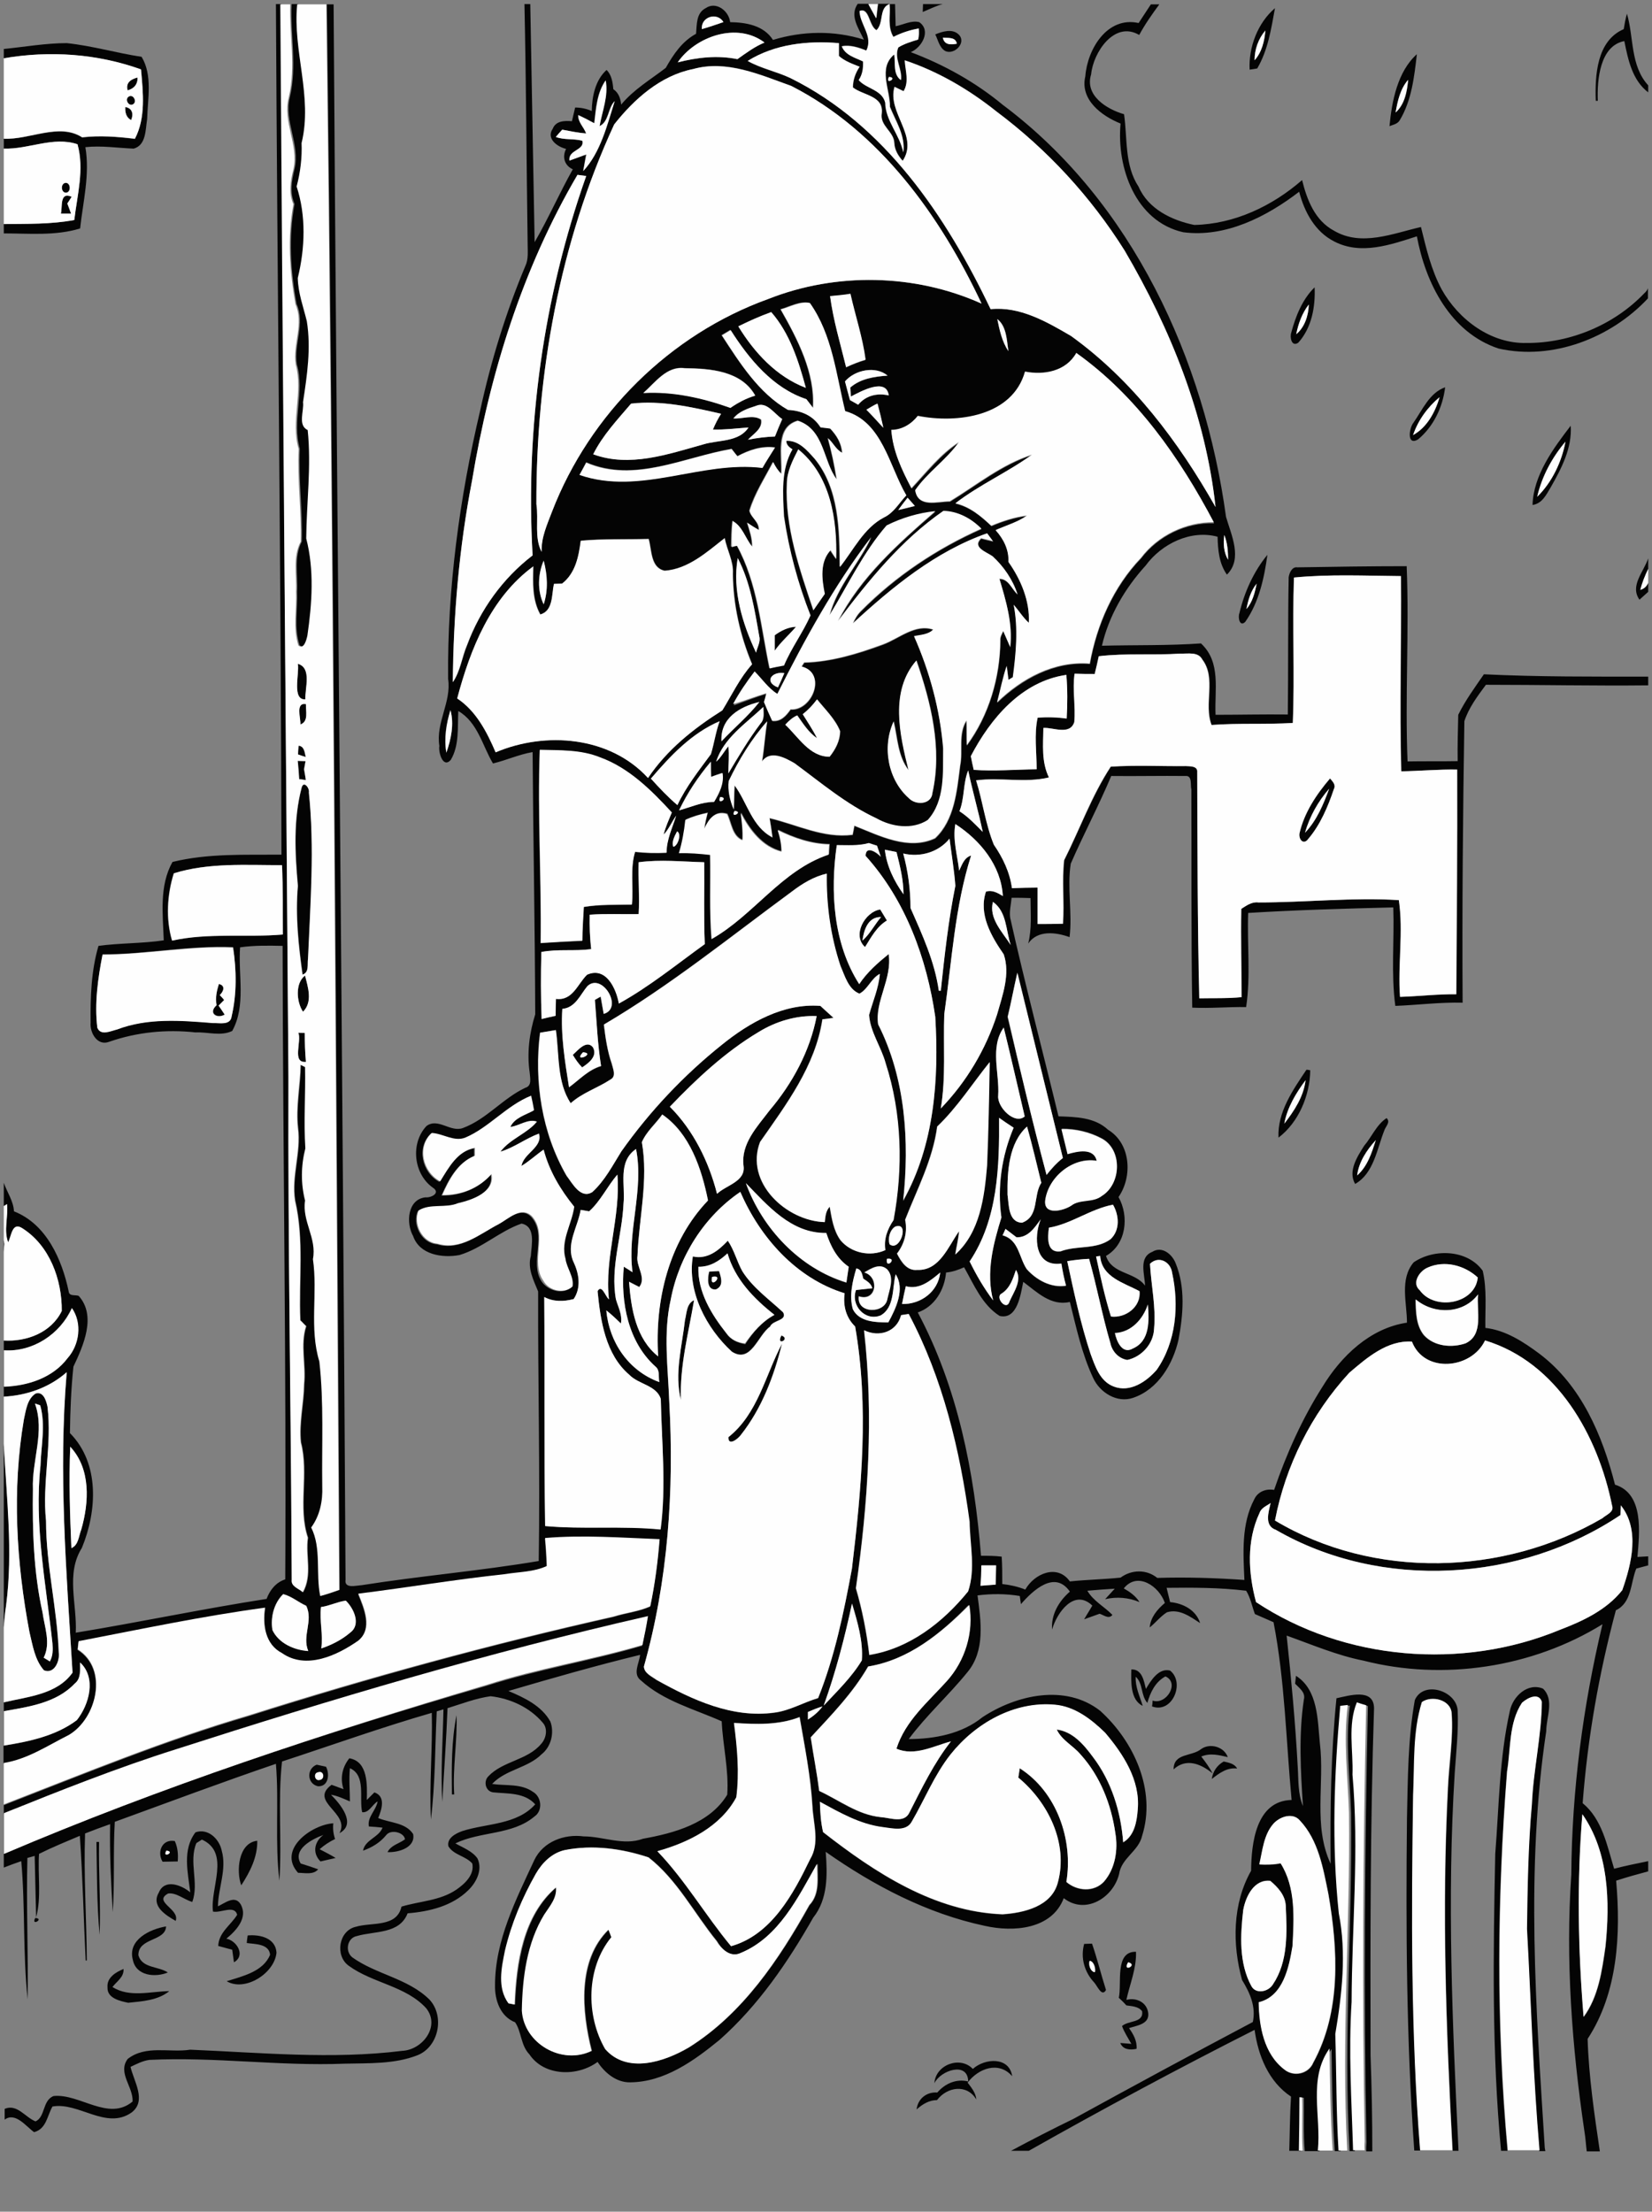 <?xml version="1.0" encoding="utf-8"?>
<!-- Generator: Adobe Illustrator 21.0.2, SVG Export Plug-In . SVG Version: 6.00 Build 0)  -->
<svg version="1.2" baseProfile="tiny" id="Layer_1" xmlns="http://www.w3.org/2000/svg" xmlns:xlink="http://www.w3.org/1999/xlink"
	 x="0px" y="0px" viewBox="0 0 567 759" overflow="scroll" xml:space="preserve">
<rect x="0" y="0" width="567" height="759" fill="#808080" stroke="none"/>
<path fill="#040404" d="M15.8,522c-1.3-13.1,2.1-26.2,0.5-39.2c-0.4-2-1.4-5.4-4.1-4.5c-2.9,1.9-3.3,5.8-4,8.9
	c-4.1,24.1-2.6,49,1.9,72.9c1.1,4.5,1.8,9.6,5,13.2c3.6,1.5,5.5-3.3,5-6.2C19.6,551.9,15.8,537.1,15.8,522z M17.1,570.1
	c-0.5-0.3-1.6-0.9-2.1-1.3c2.5-5,0.3-10.4-0.4-15.5c-3.1-13.9-3.5-28.2-3.3-42.4c-0.4-9.8,4.1-19.6,0.7-29.3
	c0.5,0.2,1.4,0.5,1.8,0.6c1.9,6.8,0.3,13.8,0.1,20.7c-2.2,20.4,1.9,40.7,4.1,60.9C18.1,566,18.1,568.2,17.1,570.1z"/>
<path fill="#040404" d="M155.9,615.8c-0.6-9.1,1.1-18.1,0.8-27.2c-1.8,8.9-1.7,18.1-1.6,27.2L155.9,615.8z"/>
<path fill="#040404" d="M116.5,629.1c6-3.2,0.3-10-2.9-13.2c2.3,0.4,4.4,1.4,6.5,2.3c0-3.8-0.4-7.6,0-11.4
	c5.6,2.5,3.1,10.2,4.2,15.1c2.4,0.3,3.5-2.7,5.3-3.7c-0.5,3.1-3.6,5.3-3,8.6c1.6,0.1,3.1,0.2,4.7,0.4c-1.3,3.4-6,4.1-6.7,7.9
	c3.1-1.1,5.9-2.8,8-5.4c1.6-2,6.1-0.9,6.4,1.5c-2,1.5-4.8,2-6,4.4c3.6,0.2,9.7-1.5,8.8-6.2c-2.6-4-8-3.8-12-5.5
	c1.2-2.9,2.7-7.4-1.3-8.8c-0.9,0.9-1.7,1.7-2.6,2.6c0.1-5,0.5-13.2-6-14.3c-2.5,3.1-3.2,6.9-2,10.6c-1.4-0.5-2.7-1-4.1-1.5
	C105.8,618.4,120.4,622.1,116.5,629.1z"/>
<path fill="#040404" d="M1.3,495.5v63c0.2-2.5,0.4-5,0.8-7.6C4.6,532.4,2.3,514,1.3,495.5z"/>
<path fill="#040404" d="M109.1,613c3.7,0.2,4.1-4.2,2.8-6.7c-0.8-0.2-2.4-0.5-3.2-0.7C105.2,606.9,105.3,612.1,109.1,613z
	 M109.3,608.2c1.9-0.7,2.3,2.3,0.6,2.6C108,611.4,107.4,608.4,109.3,608.2z"/>
<path fill="#040404" d="M109.2,641.5c-2-0.7-4-1.4-6-2c-2.9-4.9,4-8.4,7.8-9.8c-3.1,2.3-3.9,6.2-1,9.1c1.7-0.4,3.5-0.8,5.2-1.2
	c-1.8-1.1-3.6-2-5.5-3c1.6-1.4,3.4-2.6,5.3-3.5c-0.6-1.8-0.8-3.6-0.6-5.4c-7.5,0.5-19.3,9-12.1,17
	C104.6,642.7,107.5,643.5,109.2,641.5z"/>
<path fill="#040404" d="M1.3,425.6v4.1c0.1-0.9,0.1-1.8,0.2-2.7C1.5,426.5,1.4,426.1,1.3,425.6z"/>
<path fill="#040404" d="M45,41.3c0.8-2,0.5-4.1-2-4.5C42.9,38.6,43.3,40.3,45,41.3z"/>
<path fill="#040404" d="M23,66.1c1.6-0.6,1.1-3.8-0.7-3.3C20.6,63.4,21.1,66.5,23,66.1z"/>
<path fill="#040404" d="M27.5,78.4c1-9.2,3.4-18.6,1.8-27.9c5.6-0.6,11.1,0.3,16.6,0.5c4.3-1.2,4-6.5,4.6-10.1
	c0.2-7.1,1.9-15.1-1.9-21.4c-8.6-1.3-17-3.8-25.7-4.7c-7.2,0-14.4,1.3-21.6,2V20c15.7-2.7,32-1.6,47.1,3.9
	c0.7,7.8,1.7,16.5-2.1,23.8c-6-0.8-12.1-1.2-18.1-0.5c-7.9-5.1-18,0.9-26.9,0.4v3.4c8.5,0.3,16.9-4.3,25.3-1.5
	c2.4,8.6-0.1,17.4-1.1,26C17.5,77,9.4,76.8,1.3,76.8v3.3C10.1,80.1,19,81,27.5,78.4z"/>
<path fill="#040404" d="M23.1,69.9c0.4-0.6,1.1-1.7,1.5-2.3c-4.2-1.9-3.1,3.3-3.7,5.8c0.9,0,2.6,0,3.5,0C24,72.2,23.5,71,23.1,69.9z
	"/>
<path fill="#040404" d="M402.8,607.2c4.3-4,9.4-1.9,13.4,1.4c-1.1-2.1-2.5-4-3.9-5.8c3-1.3,6.1-0.5,9.1,0.2
	c-1.3-3.6-6.1-4.9-9.1-2.8C409,602.9,402.8,601.5,402.8,607.2z"/>
<path fill="#040404" d="M12.1,658.2C10.5,661.2,15.4,658.4,12.1,658.2L12.1,658.2z"/>
<path fill="#040404" d="M34,632.1l-0.9,0c0.2,10.6,0.1,21.3,1.1,31.9C34.6,653.4,33.8,642.8,34,632.1z"/>
<path fill="#040404" d="M44,687.3c4.8-0.5,10.2-0.8,14.1-4c-6.5,0.1-13.6,2.3-19.5-1.4c1.5-2,4-3.4,3.8-6.2c-2.7,1.1-5.8,3-5.5,6.3
	C36.7,685.7,41.1,686.7,44,687.3z"/>
<path fill="#040404" d="M85,664.2c-0.1,0.7-0.3,2-0.3,2.6c2.8,0.4,7.6,0.2,8,4c-2.3,5.8-9.5,7.4-14.9,9.1c6.2,3.7,16.4-2.6,17.1-9.8
	C94.6,665.1,89.3,663.8,85,664.2z"/>
<path fill="#040404" d="M45.8,35.7c1.4-1-0.2-3.6-1.7-2.5C42.7,34.2,44.3,36.8,45.8,35.7z"/>
<path fill="#040404" d="M415.9,610.5c2.6-2,5.2-4,8.7-3.6c-0.9-1.7-2.9-2-4.6-2.4C417.7,605.8,416.3,607.9,415.9,610.5z"/>
<path fill="#040404" d="M88.3,631.7c-6.5,0.7-7.3,10.4-5.5,15.3C85.8,642.4,88.4,637.3,88.3,631.7z"/>
<path fill="#040404" d="M61,638.8c0.2-2.4,0-4.8-1-7c-4.4-0.8-6.2,3.8-4.2,7.1C57.6,638.9,59.3,638.8,61,638.8z M57.1,635.1
	C60.4,635.4,55.5,638,57.1,635.1L57.1,635.1z"/>
<path fill="#040404" d="M60.3,659.2c1.5-4.1-7.9-6.5-2.6-9.4c2.8-0.4,5.5,2.1,8.3,2.9c2.4-6.6-1.3-13.7,1.4-20.2
	c0.5-0.3,1.4-0.9,1.9-1.2c9.9,4.5,2.7,16.7,3.8,24.7c2.6,0.6,7.4-2.4,8.3,1.1c-2.2,3.6-6.3,6-6.5,10.7c1.6,0.4,3.2,0.9,4.8,1.3
	c0.2,1.4,0.4,2.9,0.6,4.3c4.1-2.3,1-7.4-2.6-8.1c3.4-2.8,7.5-7.2,4.9-11.8c-2-3.3-5.4-0.4-7.8,0.7c0.1-6.4,3.1-12.7,1.3-19.1
	c-0.8-4-4.7-7.8-9-6.3c-4.6,6-2.6,13.8-1.8,20.6c-3-2.5-8.8-4.8-10.8,0.1C51.8,654.1,56.8,657.2,60.3,659.2z"/>
<path fill="#040404" d="M57.6,676.9c-3.3-2.2-8.8-1.4-10.1-5.9c-0.1-6.1,9.3-4.7,9.5-9.9c-5.5,0.9-13.3,4.6-11.4,11.5
	C46.7,678.1,53.3,678.7,57.6,676.9z"/>
<path fill="#040404" d="M468.2,393.2c-2.4,3.8-5.6,8.7-3.1,13.1c6.4-3.6,7.5-12,10-18.3c0.4-1.4,2.3-2.9,0.8-4.3
	C472.4,386,470.8,390.2,468.2,393.2z M465.8,403.3c0.6-4.6,3.3-8.7,6.4-12.1C470.8,395.6,469.4,400.2,465.8,403.3z"/>
<path fill="#040404" d="M445.6,117.6c4.6-5.1,5.9-12.3,5.6-19c-4.2,4.1-6.5,9.9-8,15.5C442.6,115.7,443.3,119.2,445.6,117.6z
	 M449.2,104.5c-0.1,3.8-1.4,7.7-4.3,10.2C445.6,111.1,446.9,107.5,449.2,104.5z"/>
<path fill="#040404" d="M323.6,1.4h-6.8c0,0.8-0.1,2-0.1,2.7C319,3.2,321.2,2,323.6,1.4z"/>
<path fill="#040404" d="M532.2,167.3c3.7-6.5,7.4-13.5,6.9-21.2c-6,7.8-12.8,17-13.1,27.2C529.3,172.8,530.7,169.8,532.2,167.3z
	 M537.3,151.5c-1.3,7-4.6,13.9-9.7,18.9C529.2,163.5,532.7,157,537.3,151.5z"/>
<path fill="#040404" d="M486.7,150.8c5.3-4.4,8.5-11.1,9.3-17.9c-5.4,1.9-7.8,7.8-10.9,12.2C483.6,147,482.8,153.1,486.7,150.8z
	 M494.1,136.3c-1.5,5.1-4.4,10.3-9.1,13C486.8,144.3,490,139.7,494.1,136.3z"/>
<path fill="#040404" d="M431.5,23.5c3.7-6.3,4.8-13.6,6.1-20.7c-5.9,5-9.1,13.4-8.7,21.1C429.6,23.8,430.8,23.6,431.5,23.5z
	 M434.3,10.4c-0.3,3.6-1.2,7.5-3.7,10.2C430.6,16.9,431.9,13.3,434.3,10.4z"/>
<path fill="#040404" d="M372.5,26.2c-1.9,8,5.6,13.6,12.1,16.2c-1.4,15.1,5.1,33.6,21.5,37.3c14.5,1.9,28.6-5.3,39.8-13.9
	c1.8,7,5.5,13.8,12.1,17.1c9.1,4.7,19.3,1.1,28.3-1.8c3,16.1,11.5,33,28,38.5c18.5,4.2,38.6-3.6,51.3-17.2v-3.5
	c-0.2,0.6-0.6,1.2-1.2,1.7c-10.4,10.9-25.5,17.2-40.5,17.1c-12.2,0.3-23.3-8-29.1-18.4c-3.6-6.7-5.3-14.1-7.1-21.4
	c-9.6,2.2-20.4,6.8-29.8,1.3c-6.6-3.5-9.3-10.6-11-17.4c-10.2,8.9-23.2,15.1-37,15.4c-7.8-1.6-15.8-5.5-19.1-13.1
	c-4.9-7.4-3.8-16.5-5-24.9c-5.9-1.7-13.6-6.4-11.3-13.7c0.7-7.5,8-18.5,16.5-13.5c2-3.7,4.4-7.1,6.9-10.5H395
	c-1.4,2.1-2.8,4.3-4.2,6.4C380,5.5,373.2,16.9,372.5,26.2z"/>
<path fill="#040404" d="M400,575.3c5,2.2,0.3,9.9-4.4,8.3c0,0.5-0.1,1.5-0.2,2c7,2.6,11.4-8.2,6.2-12.3c-3.9-1-6.6,3.4-8.3,6.3
	c-0.7-2.8-1.3-6.8-5-6.7c-0.1,4.1-0.4,10.5,3.9,12.5c-1-3.3-2.6-6.5-2.4-10c2.6,2.4,1.7,6.4,4,9C394.8,580.8,396.5,577.2,400,575.3z
	"/>
<path fill="#040404" d="M480.4,41.3c4.1-6.8,5-14.9,5.9-22.7c-6.6,5.9-8.6,16.1-9.4,24.7C478.1,42.8,479.6,42.6,480.4,41.3z
	 M483.3,27.4c-0.3,4-1.1,8.4-4.3,11.2C479.7,34.6,480.6,30.5,483.3,27.4z"/>
<path fill="#040404" d="M438.8,390.4c6.9-5.2,10.8-14.5,10.9-23.1c-0.3-0.1-1-0.2-1.3-0.2C443.8,374,438.4,381.6,438.8,390.4z
	 M440.8,385.6c1-5.5,4-10.4,7.3-14.9C447.4,376.4,444.2,381.2,440.8,385.6z"/>
<path fill="#040404" d="M557.3,10c-9.3,4-9.9,15.9-9.6,24.6c0.2,0,0.5,0,0.7,0c-0.3-7.1,0.7-18.9,9.1-20.5
	c1.3,6.4,2.7,13.4,8.2,17.6v-2.4c-6.2-6.8-4.9-16.5-7.3-24.6C557.9,6.4,557.6,8.2,557.3,10z"/>
<path fill="#040404" d="M562.7,205.8c1-0.9,2-1.8,3-2.7V200c-0.4,1.1-1.2,2-2.7,2.5c0.6-2.5,1.6-4.9,2.7-7.2v-3.7
	C564.2,196.2,559.3,201,562.7,205.8z"/>
<path fill="#040404" d="M105,241.7c-3.7-0.7-1.8,4.9-1.9,7C106,247.6,104.9,244,105,241.7z"/>
<path fill="#040404" d="M102.6,267.4c0.6,0.1,1.7,0.3,2.3,0.3c-0.1-1.3-0.4-2.5-0.6-3.7c0.2-0.9,0.3-1.9,0.5-2.8
	c-0.7,0-2.1,0-2.8-0.1C102.3,263.2,102.5,265.3,102.6,267.4z"/>
<path fill="#040404" d="M102.4,255.9c0,0.7-0.1,2.3-0.2,3c0.9,0.3,1.8,0.6,2.6,0.9C104.5,258.3,104.5,256.1,102.4,255.9z"/>
<path fill="#040404" d="M103.9,334.4c2.4-0.8,1.5-3.5,1.9-5.4c0.8-19,2.2-38.1,0.3-57.1c0.3-1.5-1.8-4.2-2.5-1.7
	c-2.9,11-2.3,22.5-1.3,33.7C101.4,314.2,102.5,324.4,103.9,334.4z"/>
<path fill="#040404" d="M104.9,240c-0.3-3.8,2.3-10.8-2.6-12.2C102.8,231.3,100.1,240.3,104.9,240z"/>
<path fill="#040404" d="M47.2,26.6c-2.3,0.6-4.2,1.8-3.4,4.4C46.1,30.5,47.3,29,47.2,26.6z"/>
<path fill="#040404" d="M99.5,33.3c-2.1,8.3,3.6,16.3,1.6,24.7c-1,4-1.7,8.1,0,12c-2.1,11.3-1.4,23,0.7,34.3c3,6.7-1,13.8,0.1,20.7
	c2.7,9.5-1.7,19.4,1,29c-0.5,10.6,1,21.2,0.7,31.8c-2.8,5.3-1.3,11.4-1.6,17.2c0.2,6.1-1.1,12.4,0.8,18.4c1.9,1.6,2.8-2,3.1-3.4
	c1.5-11,2.4-22.4-0.4-33.3c0.1-12.4,1.8-24.8,0.5-37.2c-3.6-1.7-1.3-6.5-1.6-9.6c1.4-9.2,2.8-18.5,1.3-27.8c-1.2-4.9-3-9.7-3.1-14.8
	c2.5-10.2,2.9-21.4-0.4-31.4c1.2-4.9,1.8-9.9,1.7-14.9c3.8-15.9-3.1-31.7-1.5-47.6h-2.3C99.6,12.1,102,22.7,99.5,33.3z"/>
<path fill="#040404" d="M324.4,17.5c3.1,1.5,7.4-2.8,4.7-5.6c-2.2-2.2-5.6-1.1-8.1-0.1C322,13.8,322.4,16.3,324.4,17.5z M328.4,15
	c-2.1,0.4-4.3,0.4-4.8-2.1C325.4,13.2,328,12.6,328.4,15z"/>
<path fill="#040404" d="M427.4,213.4c4.7-6.7,6.5-15,7.6-23c-4.7,5.7-7.9,12.8-9.6,20C424.8,211.9,425.5,215.3,427.4,213.4z
	 M431.3,200.3c-0.6,3.1-1.4,6.3-3.5,8.7C428.4,205.9,429.3,202.8,431.3,200.3z"/>
<path fill="#040404" d="M104,347.2c3.4-3.4,1.7-8.4,0.7-12.4C101.3,337.3,101.7,343.8,104,347.2z"/>
<path fill="#040404" d="M102.4,354.4c1.2,3-2.3,10.5,2.6,10c-0.3-3.3-0.4-6.6-0.4-9.9C104,354.5,103,354.4,102.4,354.4z"/>
<path fill="#040404" d="M333.9,710c-4.4-4.6-12.8-1.4-13.2,4.9c2.1-4.4,11.5-7.6,11.6-0.6c-4.1-1-7.9,0.7-10.6,3.8
	c-3.6-0.3-6.7,2.1-7.1,5.8c2-1.8,4.3-3.2,7-3.2c3.5-4.6,10.3-5.6,13.5-0.2c-0.2-2.3-1.7-4.1-3-5.8c3.7-4.9,10.7-7.5,15.3-2.2
	C346.4,705.7,338,706.3,333.9,710z"/>
<path fill="#040404" d="M268.2,458.3C266.1,462.2,271.6,459.5,268.2,458.3L268.2,458.3z"/>
<path fill="#040404" d="M273.2,215.1c-2.7,0.1-5.1,1.3-7.3,2.9c0,1.8,0,3.5,0,5.3C268,220.3,270.8,217.9,273.2,215.1z"/>
<path fill="#040404" d="M235.1,453c-1,9-3.7,18.4-1.4,27.4c-0.5-11.6,2.6-22.9,4.6-34.2C235.6,447.3,235.8,450.6,235.1,453z"/>
<path fill="#040404" d="M499.3,608.3c0.5-7.1,1.3-14.2,1-21.3c-0.4-6.8-11.7-10.4-14.7-3.6c-2.4,13.4-2.4,27.1-2.7,40.6
	c-0.4,38-0.2,76.1,2.5,114h2.1c-3.2-40.6-3-81.3-2.4-122c0.5-10.6-0.1-21.6,3-31.8c3.4-2.4,9.9-0.8,10.2,3.8
	c0.6,8.7-0.9,17.4-1.3,26.1c-2.1,41.3-0.6,82.7,1.6,124h2C498.5,694.8,496.6,651.5,499.3,608.3z"/>
<path fill="#040404" d="M196.6,362c0.9,1.5,1.9,3,3.2,4.3c2.3-1.5,5.4-3.8,3.7-6.9C201.4,356.7,198.3,360.4,196.6,362z M200.1,361.1
	C204.8,361.5,196.4,365,200.1,361.1L200.1,361.1z"/>
<path fill="#040404" d="M264.3,455.2c0.9-2.3,6-2,4.5-4.9c-4.8-4.5-10.4-8.4-14-14.1c-1.9-3.4-2.8-7.3-5-10.5c-3.2,3.3-7,6.5-12,5.4
	c-2,12,4.6,24.7,13.4,32.7C257.7,468,260,458.2,264.3,455.2z M249.3,457.6c-5.1-6.5-9.9-14.3-9.6-22.8c3.9,0.1,7.2-2,10-4.6
	c2.5,8.9,9,15.5,16.1,21.1c-4.3,2.3-7.4,6-10,10C253.2,460.9,250.8,459.8,249.3,457.6z"/>
<path fill="#040404" d="M530.7,594.1c0-4.8,2.9-10.7-1.1-14.6c-5.3-2.2-10.4,2.7-11.4,7.7c-3.6,16.1-3.7,32.6-5,49
	c-0.7,34-1.2,68.1,2,101.9h2.2c-4-43.3-3.6-86.8-0.2-130.1c1.3-7.9,0.6-16.6,5.1-23.5c1.8-1.6,5.8-3.7,6.8-0.3
	c-0.1,11.7-2.9,23.3-3.4,35c-1.3,14.3-1.5,28.6-1.7,43c1.4,25.3,2.1,50.7,4.3,76h2.1c-0.1-0.4-0.1-0.7-0.2-1.1
	C527.2,689.4,523.6,641.4,530.7,594.1z"/>
<path fill="#040404" d="M243.4,436.4c-0.5,2.1-0.9,6.4,2.3,6.1c2.8-1.1,1.8-4.1,1.1-6.3C245.7,436.3,244.5,436.3,243.4,436.4z
	 M244.4,438.2C248.9,437.2,243.4,442.9,244.4,438.2L244.4,438.2z"/>
<path fill="#040404" d="M250,493.2c-0.1,3.3,3.4,0.5,4.3-0.8c7.1-9,11.3-20.2,14.1-31.3C262.7,471.9,260.1,485.2,250,493.2z"/>
<path fill="#040404" d="M554.7,645.4c3.6-1.2,7.3-2.2,11-3.2v-3.5c-3.9,0.8-7.9,1.6-11.7,2.6c-2.4-7.9-4.1-17-10.8-22.5
	c1.7-22.4,5.6-44.5,11.4-66.2c5.5-2.6,5-9.4,7-14.3c1.3-0.4,2.7-0.7,4.1-1.1v-3.1c-1.2,0.1-2.5,0.1-3.7,0.2
	c0.7-8.3,2.3-21.7-7.7-24.8c-4.3-16.9-11.6-34.1-25.9-44.9c-5.5-4.1-11.6-8.1-18.6-8.9c-0.1-6.5,0.6-13.2-0.9-19.6
	c-5.2-7.3-16.7-7.7-23.7-2.9c-4.9,5.8-2.3,13.9-2.3,20.7c-12.7,1.9-22.6,11.5-29,22c-7,11-12.4,23.1-16.6,35.4
	c-2.8-0.5-5.6,0.6-6.8,3.2c-4.5,8.5-3.8,18.4-3.4,27.7c-9.9-0.7-20-1-29.9-0.7c-3.7-3-8.8-2.9-12.6-0.1c-5.8,0.6-11.6,0.7-17.4,1.3
	c-4.3-6.1-12.2-2.7-15.3,2.8c-2.5-1-5.2-1.6-7.9-1.9c0-3.1,0-6.3-0.2-9.4c-2.3-0.3-4.7-0.3-7.1-0.3c-2.3-28.8-8-57.8-21.7-83.5
	c5.8-2,9.2-7.8,9.7-13.7c2.2-0.2,4.2-0.9,6.2-1.8c3.4,6,6.2,12.9,12.2,16.7c6.1,1.4,7.2-7.4,8.1-11.7c4.7,3.5,9.5,8.4,16,6.9
	c2.2,8.8,4.1,17.8,8,26.1c2.3,5,8.2,8.7,13.7,6.8c8.6-2.9,13.7-11.6,15.6-20c1.6-8.6,2.4-17.9-1-26.2c-1.2-3.1-4.7-6-8-3.9
	c-4.8,1.9-2.6,7.7-2.5,11.6c-3.5-4.8-11.4-3.9-13.4-10.2c7-4,8-13.6,4.3-20.2c4.9-7.1,4.2-18.4-3.6-23.1c-4.6-4.3-11.1-4.4-17-4.6
	c-5.5-22.7-11.5-45.4-16.6-68.2c-0.3-2.3,0.3-4.5,0.5-6.8c2.2,0,4.3,0,6.5,0.1c0,5.2,0.5,10.5-0.8,15.6c3.2-4.7,9.5-3.9,14.2-2.2
	c1-8.4-0.9-16.9,0.4-25.2c4.4-10.1,9.6-19.9,13.9-30.1c8.5,0.1,17-0.1,25.5,0c2.4-0.2,1.6,3.1,2,4.6c0.1,25-0.1,49.9,0.3,74.9
	c6.2,0.3,12.4-0.3,18.5-0.2c1.6-10.7,0.3-21.5,0.7-32.3c16.5-1,33.2-1.5,49.8-1.9c0.4,11.2-0.8,22.7,0.7,33.8
	c7.7-0.3,15.4-1.3,23.1-1.1c-0.2-32.2,0.1-64.5,0.6-96.6c1.5-4.6,4.5-8.6,7.4-12.5c18.6,0,37.1,0.4,55.7,0.2v-3
	c-18.8,0-37.7,0.1-56.4-0.8c-3.1,4.5-6.4,9-8.8,13.9c-0.1,5.3-0.3,10.6-0.2,15.9c-5.8,0.1-11.5,0-17.2,0.1
	c-0.9-22.3,0.6-44.7-0.3-67c-12.5,0-25,0.2-37.5,0.4c-1.9-0.3-2.8,2-3,3.4c-0.3,15.7-0.1,31.4-0.3,47.1c-8.3-0.1-16.5,0.1-24.8,0.1
	c-0.4-8.5,2-18-5-24.5c-11.3,0.8-22.7,0.5-34,0.8c2.4-10.3,7.9-19.7,15-27.5c5.5-7.5,15.5-12.4,24.7-9.9c0.1,4.5,0.5,9.2,3.2,13
	c5.5-5.4,1.5-13.6-0.3-19.8c-7.4-54-32.1-108.1-76.6-141.4c-9.4-7.8-20.2-13.8-31.6-18.1c3.8-1.6,7.1-7.4,2.9-10.3
	c-2.7-0.7-5.5,0.9-8.1,1.4c-0.1-2.5-0.1-5.1-0.2-7.6h-1.8c0.4,3.8-0.8,7.8,1.3,11.2c2.7-1.4,5.7-2.3,8.7-2.9
	c0.1,1.3,0.1,2.5-0.2,3.8c-2.3,0.7-4.7,1.4-6.8,2.7c-1.6,3.7,1.4,7.4,0.9,11.2c-2.9-2.1-1.8-5.8-2.3-8.8c-5.7,4.8-1.4,12-1.5,18
	c2,5,5.3,9.9,4.6,15.6c-1.2-6.1-6-10.8-6.2-17.1c-1-4.4-6.5-4.7-9.1-7.7c1.4-1.9,1.7-4.1,1.5-6.4c-2.7-1.3-6.1-2.1-7.3-5.2
	c2.9-0.5,5.7,0.4,8.4,1.5c2.5-4.9-2.2-8.9-2.3-13.6c3.4-1.3,3.1,5.1,5.8,6.6c2.6-2.5,0.8-7.6,4.3-9h-3.8c-0.2,1.6-0.4,3.3-0.5,4.9
	c-0.9-1.6-1.8-3.2-2.7-4.9h-3.8c-2.9,4.1,0.3,8.4,2.1,12.3c-10.2-3.2-21-3-31.2,0.1c-3.2-5-9.2-6-14.7-6.1c-0.4-3.8-4.8-7.3-8.4-4.8
	c-3.3,1.7-3,5.6-3.3,8.8c-4.8,2.6-7.8,7.1-10.4,11.7c-5.2,4-11,7.4-15.3,12.6c-0.2-2.1-0.9-4.1-2.7-5.3c-0.2-2.4-0.6-4.9-2.3-6.6
	c-3.9,3.5-5,9.1-5.1,14.1c-1.8-0.8-3.8-1.2-5.7-1.2c-0.4,1.6-0.7,3.1-1.1,4.7c-2.5-0.2-5.5-0.2-6.6,2.6c-2.3,3.4,1.6,6.2,4.6,6.9
	c-1.4,2.7-0.6,5.7,2.3,7c-4.6,8.2-8.4,16.9-13.1,25C183,56,182.5,28.7,182,1.4h-2c0.6,27.5,0.7,55,1.1,82.6c0,2.4,0.3,5-0.8,7.3
	c-6.7,16-11.8,32.6-15.5,49.6c-7.1,30.1-11.3,61.1-11,92.1c1.2,7.9-4.3,15-3,23c-0.4,2.1,1.2,7.8,3.9,4.8c3-5,2.3-11.2,2.6-16.8
	c6.7,3.9,8.3,12,11.9,18c4.6-1.1,8.9-3.1,13.6-3.9c0.2,30,0.8,60,0.9,90c-2,6.4-2.9,13.3-1.9,20c0.1,1.8,0.9,4.5-1.5,5.2
	c-7.7,3.6-13.3,10.8-21.4,13.8c-4.3,1.6-8.5-3.6-12.5-0.7c-5.6,5.9-4.5,16.5,2.2,21.2c2.7,1.8-0.6,3.5-2.6,3.3
	c-6.2,0.7-6.7,8.9-4.2,13.3c2.2,6.4,10,7.6,15.9,6.5c7.7-2.3,13.8-8.2,21.3-10.8c5,1,3.4,7.4,3.2,11.1c-1.2,4.3,0.9,8.3,2.5,12.2
	c-0.1,30.8,0.7,61.7,0.2,92.5c-20.2,3.4-40.6,5.1-60.8,8.3c-1.9,0.1-6,1.3-5.5-1.9c-1-180.2-2.9-360.4-4.1-540.6h-2.3
	c2.3,181.4,3.2,362.8,4.4,544.1c-2.1,0.8-4.3,1.5-6.5,2.1c-1.6-7.7,0.5-16.4-3.1-23.5c3-4.1,4-9.2,3.8-14.1
	c-0.2-14.3,0.6-28.7-1-42.9c-3.5-11.4-0.5-23.4-2.2-35.1c1.4-7.1-3.7-13-2.7-20.1c-1.5-5.9-1.5-12,0.1-17.9
	c-0.6-9.3,0.1-18.6-0.1-27.9c-0.4-0.2-1.2-0.6-1.6-0.8c-0.1,7.2-1.7,14.4-0.9,21.7c1.1,8.3-2.3,16.5-1,24.9
	c3.1,13.5,1.2,27.4,1.8,41.1c0.7,0.7,1.3,1.4,2,2c-2.1,6.5,0,13.2-0.7,19.9c-0.1,6.7-1.8,13.3-1.1,20c2.8,10.7-1.1,22.3,2.4,32.7
	c-0.9,6.3,1.6,12.7-1.7,18.7c-1.4-1.2-4.1-1.9-3.8-4.3C99.9,484.7,98.8,427.4,99,370c-0.9-122.9-2-245.7-2.4-368.6h-1.9
	c0.5,97.3,1.7,194.6,1.9,291.9c-12.5,0.1-25.2-0.5-37.4,2.5c-4.6,8.2-3.3,17.9-3,26.9c-7.4,1.1-15,0.9-22.4,1.9
	c-2.5,8.5-2.8,17.6-2.7,26.4c-0.3,3.5,2.4,8.1,6.4,6.5c9.5-3.3,19.6-4.3,29.6-3.2c4.2-0.2,8.7,1.4,12.6-0.5c4.8-8.7,2-19.2,2.7-28.7
	c4.9-0.7,9.8-0.6,14.6-0.5c0.1,72.5,1.3,144.9,0.9,217.4c-3.2,1-5.3,3.7-6.4,6.7c-21.9,3.4-43.6,8-65.5,11.6
	c0.5-9.8-3.5-20.2,2.1-29.1c5.2-12.6,6.2-29-4.1-39.4c0.1-7.6,0.4-15.2,1.2-22.8c3.4-7.2,8-17.4,1.8-24.3c-1.1-0.4-3.2,0.2-3.4-1.4
	c-2.3-11-7.6-23.2-18.8-27.6c-0.2-3.6-2.4-6.6-3.5-9.8v8c0.3-0.2,0.8-0.5,1.1-0.7c0.5,4.4-1.2,9,0.4,13.1c1.1-2,1.3-7,4.7-4.9
	c9.5,5.9,13.8,17.7,13.7,28.5c-3.6,7.4-12.1,10.6-19.9,10.2v3.3c9.9,0.6,19.3-5.5,23.3-14.5c3.6,5.2,2.6,12.6-1.5,17.2
	c-5.1,6.7-13.7,9.5-21.8,9.7v3.5c7.9-0.5,15.6-3.1,21.6-8.4c-2.9,34.4-0.1,68.8,2,103.1c-5.3,7.5-15.3,8.3-23.6,10.2v3.1
	c8.6-1.6,18-2.9,24.3-9.5c2.2-1.7,1.8-4.7,1.8-7.2c5.8,5.2,3.1,14.5-1.2,19.8c-7.2,5.4-16.2,7.3-25,8.7v6.1c8.1-1.3,15-6,22.3-9.6
	c9.7-5.6,13.8-22.7,3.1-29.4c0.1-0.7,0.2-2.1,0.3-2.8c21.3-4.1,42.5-8.6,64-11.5c-0.9,5.9,0,12.5,5.8,15.6
	c8.3,5.8,18.9,0.8,26.2-4.3c5-4.2,2-11.1,0-16.1c16.8-2.1,33.5-4.9,50.3-6.7c4.8-0.8,9.9-0.8,14.4-2.8c-0.1-3.2-0.3-6.4-0.6-9.6
	c13-1.1,26.2-0.1,39.3,0.4c-0.6,7.7-1.6,15.4-3.2,23c-3.9,1.7-8.4,2.2-12.5,3.5c-42.2,9.5-83.9,20.9-125.1,34
	c-28.7,8.4-56.4,19.8-84.2,30.6v3c19.5-7.8,39-15.6,59-21.9c53.4-17.3,107.3-33.3,162-45.7c-0.6,3.3-1.3,6.6-1.9,9.9
	c-17.6,5.2-35.8,8.1-53.3,13.7C111,594.8,55.3,613.2,1.3,636.2v4.7c2-0.8,4-1.5,6-2.2c1.4,15.8,0.5,31.7,2.2,47.4
	C9.7,670,9,653.8,9.4,637.6c0.6-0.2,1.9-0.5,2.5-0.7c0.2,7,0.3,14.1,0.5,21.1c1.9-7,0.5-14.6,1-21.8c4.6-2.3,9.3-4.2,14-6.2
	c1,14.2,1.3,28.5,2,42.8l0.4,0c-0.1-14.5-1.1-29-0.6-43.6c2.8-1.1,5.7-2.2,8.6-3.2c-0.2,10.1,0.3,20.1,0.9,30.2
	c0.7-10.3,0.1-20.7,0.7-31c18.4-6.7,36.8-13.6,55.3-19.9c1.1,13.3-0.4,26.9,1.2,40.1c0.9-13.6-0.6-27.6,0.9-40.9
	c17.1-5.6,34.1-11.7,51.4-16.7c0.3,12.2-0.9,24.4-0.3,36.6c1.5-12.2,1.4-24.8,2-37.1c0.6-0.2,1.7-0.5,2.3-0.7
	c-0.2,10.6-1,21.2-0.4,31.8c0.6-10.7,1.4-21.5,1.8-32.2c4.9-1.5,9.7-3.4,14.8-4.1c6.8,0.8,13.4,3.8,17.9,9.1c1.8,2,1.2,5.4-0.6,7.3
	c-4.7,5.6-13.1,5.8-18.1,11.1c-1.8,1.8-0.9,5.3,1.8,5.5c5,0.5,10.6,0,14.3,4.1c-6.3,7.1-16.8,6.5-25.1,9.2c-2.2,0.8-5.3,2.4-4.7,5.2
	c1.8,3,5.9,3.3,8.2,5.9c0.8,3.9-2.6,7-5.5,9c-5.6,3.8-12.5,3.9-18.8,5.8c-1.6,7.2-10.2,5.3-15.6,6.9c-6,1.3-7.3,10-2.5,13.4
	c8.2,6,19.6,6.9,26.6,14.6c4.9,6.2-1.3,14.3-8.3,14.6c-24.1,3-48.5,0.6-72.7-0.4c-7.1,1.1-15.3-1.7-21.5,3.2
	c-3.5,4.8,2,9.6,1.7,14.6c-8.3,6.9-18.1-2.8-27.1-1.9c-3.9,1.5-2.8,7.2-6.2,8.7c-3.6-1.4-6.3-6.1-10.6-4.3v3.7
	c3.7-2.7,7.3,2.3,10.1,4.3c4.2-1.1,4.5-5.6,6.3-8.8c9-1.6,18.4,8.1,27.1,2.1c5.4-4,0.8-10.8-0.3-15.7c2.1-1,4.2-2.1,6.5-2.4
	c22.4-1.1,44.6,2.2,67,1.3c8.3-0.2,17.1,0.2,25-2.9c7.3-2.9,9.4-13.4,4.1-19.1c-7.4-7.3-18.3-8.6-26.5-14.5
	c-2.6-2.1-1.7-6.7,1.6-7.3c6.1-1.8,14.6-0.6,17.4-7.8c7.5-0.6,15.3-2.5,20.8-7.9c2.8-2.7,5-7,3.2-10.9c-1.8-2.6-5-3.7-7.6-5.2
	c8.6-4.2,19.5-2.8,27.1-9.2c3-2,2.5-6.8-0.5-8.5c-4.1-2.9-9.3-2-14-2.7c4.7-5,12.2-5.4,17-10.2c3.3-2.6,4.4-7.4,3-11.2
	c-3-5.4-8.9-8.2-14.4-10.5c15-4.4,30-8.7,45.2-12.4c-0.3,2.9-2.7,6.6,0.3,8.8c7.8,7.1,18.3,9.8,27.7,14c0.4,8.4,2.5,16.8,1.9,25.2
	c-6,9.9-18.3,13.2-28.9,15.1c-6.7,2.5-13.6-0.8-20.4-0.8c-6.6-0.9-13.9,1.8-16.9,8.1c-6.3,13.6-13.5,27.6-13.5,43
	c-0.1,5.1,1.8,10.7,6.9,12.7c2.2,3.2,1.9,7.9,4.9,11c5.1,7.6,16.5,7.7,23.4,2.6c2.5,3.8,6.5,7.1,11.2,7c11.8-0.1,21.9-7.4,30.7-14.6
	c13.3-11.8,23.4-26.6,32.1-41.9c5.1-6.4,4.9-14.8,4.3-22.6c16.5,11.6,34.8,21.2,54.6,25.4c9.7,2.2,23,1.3,27.1-9.5
	c7.4,5.8,17-0.1,19-8.3c0.8-5.5,6.7-7.8,7.9-13.1c4.9-15.6-2.8-32.4-14.4-42.9c-11.9-9.3-28.7-5.5-40.4,2.2
	c-7,5.7-16.5,7.5-25.3,7.5c6.1-8.2,13.7-15,20.1-22.9c6.2-7.4,4.7-17.5,3.5-26.4c4.8-0.6,9.7-0.6,14.5,0.2c0.1,0.7,0.3,2.1,0.4,2.8
	c4.1-4.7,11.6-11.8,16.8-4.3c-3.8,3.3-6.5,7.9-6.1,13c1.6-5.7,7.6-14.2,13.8-8.2c-0.9,1.6-1.9,3.1-2.8,4.7c1.8-0.6,3.5-1.3,5.3-1.9
	c1.4,0.4,3.1,2,4.4,0.4c-2.8-2.9-6.5-4.7-8.6-8.3c3.1-0.3,6.3-0.5,9.4-0.7c-1.1,1.2-2.2,2.4-3.3,3.6c4-0.9,8-0.6,11.8,1
	c-1.3-2.1-3.3-3.5-5.4-4.7c4.7-5.9,12.2-0.7,14.1,5c-2.6,2.2-4.9,4.9-5.2,8.4c2-1.6,3.7-3.8,5.9-5.2c4.3-1.3,8,1.5,11.4,3.7
	c-1.4-4.5-5.9-6.8-10.3-7.2c-0.4-1.6-0.8-3.3-1.2-4.9c9.1-0.1,18.2-0.1,27.3,1c1.5,2.4,2,5.3,3,8c2.1,0.9,4.3,1.9,6.4,2.8
	c3.9,20.1,4.3,40.7,6.2,61c-12.3,0.3-13.8,15-13.9,24.3c-6.4,11.3-6.5,25.2-3.1,37.5c2.7,4.4,4.8,9.1,3.7,14.4
	c-20.6,10.9-41.1,22-61.5,33.2c-7.2,3.5-14.4,7.2-21.5,11h6.1c25.5-14.4,51.4-28.3,77.5-41.5c1.2,8.8,4.8,17.8,12.5,22.9
	c-0.4,6.2-0.4,12.4-0.6,18.6h3.9c0.1-6.1,0.2-12.2,0.2-18.3l0.9,0.1c0.1,6.1-0.2,12.2,0.3,18.3h5.1c1.2-11.9-3.4-24.6,4.1-35
	c0.2,11.7,0.3,23.4,1.1,35h2c-0.8-13.3-0.7-26.7-1.1-40c2.3-13.6,3.9-27.7,1.2-41.4c-2.5-23.7-1.6-47.6,0.5-71.2
	c0.6-0.1,2-0.2,2.6-0.3c-1.6,12.3,0,24.6,0.4,36.9c0.5,38.7-2.7,77.4-0.5,116h1.8c-0.4-17-1.5-34-0.5-50.9c0.1-26,2.5-52.1,0.3-78
	c0.4-8.2-1.7-17,1.5-24.8c0.8,0.2,2.4,0.7,3.2,1c-1.1,49.9-1.5,99.9-0.5,149.8c-0.1,1-0.1,2-0.1,3h2.1c0-11-0.2-22-0.6-33
	c-0.1-39.7-0.1-79.4,1.2-119.1c-0.1-7-8.6-4.3-12.9-3.4c-1.9,18.9-2.2,37.9-2,56.8c-6.1-13.1-2-27.6-3.7-41.4
	c-0.8-8-0.6-18.3-8.2-23.1c-0.1,0.7-0.2,2-0.3,2.7c1.4,1.5,3.7,3,3,5.5c-1.8,12.1-1.1,24.4-0.3,36.5c-1.8-4.3-1.5-9-1.8-13.5
	c-0.8-15-2.2-30-3.8-45c8.7,3.1,17.3,6.8,26.4,8.6c27.4,7,57.9,2.4,82-12.5c-6.7,28.1-10.5,57-10.7,85.9c-2,29.4,0.2,59,4.5,88.1
	c0.4,2.3,0.5,4.6,0.8,6.9h4.5c-1.9-12.8-3.8-25.7-4.2-38.6C555.3,683.8,556.3,663.8,554.7,645.4z M420.2,183.6
	c1.1,2.7,1.3,5.6,1.3,8.5C420,189.5,419.8,186.5,420.2,183.6z M79.5,348.7c-0.4,3.3-4.2,2.3-6.5,2.3c-10.9-0.8-22.4-1.8-32.8,2.2
	c-2.2,0.6-5.6,2.3-6.8-0.6c-1-8.4,0.2-16.9,1.8-25.1c15,0,29.8-3.1,44.8-2.5C81.1,332.9,81.3,341,79.5,348.7z M59,322.8
	c-2.2-7.4-1.7-15.8,0.6-23.1c11.9-3.7,24.7-2.8,37.1-2.8c0.4,7.9,0.2,15.9,0.3,23.8C84.4,321.8,71.5,320.1,59,322.8z M24.5,531.2
	c-0.5-11.6-0.8-23.2-0.4-34.8c7.1,7.6,6.5,19,3.8,28.4C27,527.1,27,530.2,24.5,531.2z M105.8,566.5c-4.8-0.3-10.1-2.6-12.3-7.2
	c-0.7-4.3,0.5-9.2,3.7-12.3c2.9,0.8,5.2,2.8,7.9,4C107.6,556.2,103.6,561.4,105.8,566.5z M120.2,560.2c-2.9,2.5-6.4,4.2-10,5.5
	c0.7-4.7-0.6-9.5-0.1-14.2c2.9-0.4,5.6-1.8,8.5-2.2C121.3,551.9,123.9,557.4,120.2,560.2z M309.6,447.5c0.4-2,0.8-4.1,1.3-6.1
	c4.6,1.3,8.5-2,11.8-4.7C322,443.2,316,447.6,309.6,447.5z M327.8,430.5c0.4-2.7,1.1-5.3,1.3-8c-3.7,5.2-6.7,13.6-14.3,13.3
	c-3.6,0.4-5.6-2.8-7-5.6c2.6-3.3,3.7-7.4,2.8-11.6c4.1-10.5,9.5-20.7,11-32c6.9-6.6,12.1-14.7,18-22.1c-0.2,11.8-0.4,23.7-1,35.5
	C337.7,410.8,336.2,422.9,327.8,430.5z M255.2,400.1c0.7,5.4-6,6.6-9.1,9.6c-2.8-11-8.1-21.8-16.2-29.9c9.1-9.6,19-18.7,30.4-25.6
	c6-3.7,13-5.8,20-5.5c-2.3,12-8.3,23-16.1,32.3C259.9,386.6,254.3,392.5,255.2,400.1z M211.4,445.9c-2-11,2.1-21.8,2.6-32.8
	c0.7-6.5-2.1-14.4,4.3-18.8c2.8,14.1-3.1,28.2-1.2,42.3c-1-0.6-2-1.3-3-1.9c-1.1,12.1,1.4,25.8,10.9,34.3c1.6,1.3,0.9,3.5,1.3,5.3
	c-10.5-3.8-17.3-13.7-18.2-24.6c1.8,1.4,3.4,3,5,4.5C213.6,451.2,212.1,448.6,211.4,445.9z M225.9,465.4c-7.6-6.1-9.3-16.4-10-25.6
	c1.2,0.6,2.3,1.2,3.5,1.8c2.5-3.2-1.2-7-0.6-10.7c0.5-13,3.8-26,1.5-39c1.5-3.6,4.7-6.3,7-9.5c9.5,6.5,13.5,18.6,15.7,29.4
	C229.5,426.1,224.6,446.3,225.9,465.4z M288.4,425.6c-2.4-3.3-3-7.5-3.7-11.5c-1.4,1.4-1.5,3.4-1.7,5.3
	c-13.2-0.4-27.5-13.6-22.2-27.5c9-12.9,19-26.1,21.4-42.1c1.3-0.2,2.5-0.3,3.8-0.5c-1.5-1.4-3-2.7-4.5-4.1
	c-12.6-1-24.4,5.7-33.9,13.4c-13.1,10.5-24.7,22.8-34.4,36.5c-3,4.9-5.8,10.1-10,14c-4,2.4-6.8-3-8.8-5.6
	c-8.5-14.7-11.2-32.4-9.1-49.1c1.8-0.3,3.6-0.6,5.4-0.9c1.2,8.3,0.3,17.8,5.1,25.1c4-3.6,9.2-5.2,13.6-8.1c2.2-1.1,0.9-3.8,0.5-5.5
	c-1.5-4.3-2.1-8.9-2.7-13.4c22.8-13.4,43.3-30.1,64.6-45.7c3.6-2.7,7.5-5.1,11.9-6.1c-0.2,10.7,1.3,21.5,4.7,31.7
	c1.5,3.5,2.7,8.1,6.5,9.5c2.9-1.5,4-5.2,7-6.8c-0.5,4.9-2.4,9.4-3.7,14.1c0.5,5.9,4.2,11,5.7,16.6c5.5,17.3,5.9,36.1,2.7,53.8
	c-2.1,3.1-3.4,6.5-2.8,10.3C298.7,431.4,292.1,430,288.4,425.6z M291.3,434.8c-0.3,1.8-0.5,3.6-0.8,5.4c-16-4.9-28.9-18.6-34.5-34.1
	c7.4,7.7,15.6,17.3,27.6,17.1C285.1,427.7,287.3,432,291.3,434.8z M261.1,144c-2.7-1.8-6.4-0.2-9.5-0.4c1.9-2.4,4.9-3.4,7.7-4.3
	c3.8-1.7,6.3,2.7,9,4.5c-0.9,2-1.7,3.9-2.5,6c-3.1,0.1-6.1,0.5-9.2,1.1C258.5,148.9,261.8,147.2,261.1,144z M250.7,139.9
	c-9.5-3.4-19.8-5.7-29.9-5.1c4.1-3.6,8-9.3,14.2-8.5c8.7,0.1,19.4,0.9,24.2,9.3C256.1,136.6,253.3,138.1,250.7,139.9z M247.5,142
	c-1.1,1.7-2.1,3.5-2.8,5.4c4.1,0.2,8.1-0.4,12.2-0.7c-3.3,5.1-10.3,4.2-15.5,5.8c-12.2,3.4-25.3,8-37.8,3.4
	c3.3-6.5,8.4-11.8,13-17.3C227,137.3,237.4,139.7,247.5,142z M251.1,154c0.6,0.8,1.3,1.7,2,2.5c4-2.2,8.3-3.6,12.9-3
	c-1.4,2.3-2.9,4.6-4.3,7c-21.1-2.6-41.9,9.6-62.8,2.4c0.8-1.4,1.6-2.9,2.3-4.3C217.8,165.8,234.8,156.8,251.1,154z M251.3,178.7
	c3.4,1.9,4.3,5.9,6.7,8.8c0.1-2.9-0.9-5.6-1.7-8.2c1.3,0.9,2.7,1.7,4,2.5c0.2-2.8-2.7-4.2-3.2-6.6c1.8-6,5.3-11.2,8.1-16.7
	c0.8,1.5,1.6,2.9,2.8,4c0.4-6.1-2.3-15.9,5.7-18.2c9.1,3,8.6,13.9,13.3,20.1c-0.7-4.8-1.7-9.5-3-14.1c1.8,1.6,2.8,3.9,4.9,5
	c-0.2-3.3-1.9-6-4.1-8.3c-1.1-0.1-2.2-0.2-3.3-0.4c-2.5-4-6.6-5.8-11.2-6c-10-5.8-16.5-16.1-22.7-25.6c1-0.6,2-1.2,3-1.8
	c6.4,9.9,14.5,19.9,26,23.7c0.8,1,1.5,2,2.3,3c0.8-12-5.3-23.6-11.1-33.8c3.2-0.9,6.6-2.9,10-2.2c7.7,10.9,9,24.5,12.1,37.1
	c12.8,3.6,15.1,18.9,21,28.9c-2.5,2.6-4.3,6-7.7,7.6c-6.9,3.7-10.4,11.1-15.1,17c-0.1-12.6-0.2-26.8-8.6-37.1
	c-2.6-2.9-5.5-6.4-9.8-6.2c0,1.4,1,2.2,2.1,2.9c-4,7-3.2,15.3-2.9,23c1.8,11.6,4.8,23.1,9.1,34c-2.6,5.9-6.6,11.2-9.1,17.2
	c-1.6,0.3-3.3,0.7-4.9,1c-3-14.2-4.1-29.1-11.2-42.1c-0.5,0.1-1.5,0.3-2,0.4C250.9,184.7,250.9,181.7,251.3,178.7z M253.4,112
	c3.7-1.8,7.5-3.5,11.3-4.9c6.3,7.3,9.4,16.8,11.8,26C266.5,129.2,258.9,121,253.4,112z M292.1,136.1c3.6-1.9,12.2-6.6,13-0.4
	c-4-0.9-7.9,0-10.5,3.2c-0.9-0.5-1.9-1-2.8-1.6c-0.6-2.1-1.1-4.3-1.7-6.4c3.4-4,10.5-5.5,14.6-2c-4.5,0.4-9.2,1-12.8,4.1
	C292,133.8,292,135.4,292.1,136.1z M303.1,146.8c-1.9-2.1-3.8-4.2-5.8-6.2c1.2-0.7,2.5-1.5,3.7-2.1
	C301.9,141.2,302.5,144,303.1,146.8z M290.4,126.1c-1.9-8.1-4.4-16.1-5.5-24.4c2.3-0.2,4.6-0.5,6.9-0.7c1.7,7.5,4.2,14.9,5.2,22.6
	C294.8,124.2,292.5,125.1,290.4,126.1z M311.5,170.8c0.8,0.9,1.7,1.9,2.5,2.9c-1.9,0.5-3.8,0.9-5.7,1.4
	C309.3,173.6,310.4,172.2,311.5,170.8z M283,203.9c-1.3,1.8-2.6,3.7-3.9,5.6c-4.7-14-9.8-28.5-9.1-43.5c0.1-4.2,2.1-8,3.9-11.7
	c11.1,8.9,13.4,24.1,13,37.6c-0.7-1-1.3-1.9-2-2.9C281.3,193,282,198.9,283,203.9z M269.2,231c-0.7,1.7-1.4,3.3-2.2,4.9
	C262.1,234,264.9,230.3,269.2,231z M253.2,191.5c4.4,8.3,5.8,17.8,7.4,26.9c0.5,1.9-0.7,3.7-1.1,5.5
	C254.8,214,251.3,202.5,253.2,191.5z M266.9,238.3c9.3-18.4,19.5-37.2,32.2-53.8c-4.3,9.1-11.7,16.8-14.3,26.8
	c6.4-10.3,11.6-21.6,19.6-30.8c5.2-2.5,10.9-4.2,16.7-4.9c-12.7,11-25.7,22.6-33.4,37.7c10.5-13.8,21.7-27.8,36.2-37.8
	c4.9,0.1,9.6,2.6,13,6.1c-15.3,6.8-29.4,16.2-41.2,28.1c-1.3,1.2-2.2,2.7-2.9,4.4c13.6-12.5,28.4-24.7,46.1-30.9
	c0.7,0.9,1.3,1.8,2,2.7c-1.4-0.3-2.8-0.6-4.1-1c-3.2,3.2,1.9,4.7,4,6.2c3.8,3.6,6.9,8,8.5,13c-2-1.7-3.1-5.4-6.2-5.3
	c2.2,7.6,4.6,15.3,3.7,23.4c-0.8-1.8-1.6-3.7-2.4-5.5c-0.5,1-1.1,2-1,3.2c-0.1,12.7-3.9,25.7-11.5,36c-0.1-2.8,0.1-5.6-0.1-8.5
	c-2.9,4.6-1.1,10.4-2.2,15.5c-1.1,8.6-1.9,18.7-8.6,24.9c-9.2,4.3-19.1-0.9-27.7-4.3c-0.1,0.8-0.4,2.3-0.6,3.1
	c-10.1,1.3-19.1-3.5-28.5-5.7c0.4,2.2,0.7,4.4,1,6.6c-7.1-3.6-8.7-12.2-13-17.8c-0.2,2.7-0.1,5.4-0.3,8.2c-1.3-3-2.1-6.5-1.7-9.7
	c3.5-7.3,7.9-14.4,13.2-20.5c-0.8,4.6-1,9.2-1.8,13.8c2.8-4,7.9-1.3,11.2,0.6c9.1,6.7,17.8,14.1,28.1,18.9c5.3,3,12.3,4,17.6,0.6
	c6-6.6,5.2-16.3,5.3-24.6c-1.1-13.3-4.6-26.3-10-38.5c2.2-0.6,4.9-0.5,6.6-2.3c-6.3-2.1-11.7,3-17.3,5.1c-8.7,3.2-17.7,5.9-27,6.2
	c-0.2,0.3-0.7,1-0.9,1.4c8.8,2.2,3.7,15.2-3.8,14.7c-1.5,2.1-3.4,4.3-6.3,3.9c-1-2.1-1.9-4.3-2.8-6.4c0.3-1,0.5-2,0.8-3
	c-3.8,1.2-7.5,2.6-11.3,4c2.1-4,4.7-7.7,7.4-11.2C261.7,233.2,263.8,236.4,266.9,238.3z M355.8,264c-7.2,0-14.4,0.7-21.6,0.2
	c-0.3-1.6-0.6-3.1-1-4.7c6.7-12.9,17.4-25.7,32.8-27.9c0.4,5,0.4,10,0.1,15c-3.3-0.4-6.6-0.5-9.9-0.3
	C354.9,252.1,355.8,258.1,355.8,264z M344.5,327.5c2.3,6.8-0.4,14-2.3,20.7c-3.9,12-10.5,23.1-19.3,32.2c1.8-10.7,0.8-21.6,1.2-32.4
	c2.6-18.2,3.6-36.8,9.2-54.4c-2.4,0.7-3.2,3.2-4.1,5.2c-0.6-5.3-2.2-10.7-1.3-16c8.5,5.5,15.7,14.3,16.3,24.7
	c-1.8-1.1-3.7-2.2-5.8-1.5C335.8,313.7,340.2,321.3,344.5,327.5z M342.6,376c0.5-7.7-3-16.6,1.9-23.3c2.5,10.1,4.8,20.3,7.2,30.5
	C348.3,386.1,342.2,380,342.6,376z M352.5,386.6c1.9,6.4,3.3,12.8,4.9,19.3c-2.9,4.4-0.6,11.5-6.6,13.7c-4.8-0.2-4.5-6.2-5-9.6
	C345.7,402,346.2,392.3,352.5,386.6z M301.4,351.6c-1.2-7.9,4.9-15.8,3.6-24.1c-3.8,3-7.4,6.3-10.1,10.3c-8.9-13.9-10-31.7-7.7-47.7
	c3.7,0,7.4,0.3,11-0.7c0.9,0.3,1.8,0.6,2.8,0.9c0.5,1.3,0.9,2.5,1.3,3.8c-1.4-1.6-5.2-4-5.2-0.3c13.7,15.2,21,35.2,23.9,55.2
	c1.3,21.4-0.3,44-11,63.2C312.1,391.7,310.8,370.2,301.4,351.6z M304.4,432C308.4,431.4,303.8,436,304.4,432L304.4,432z
	 M304.5,445.6c-0.8,5.3-10.6,5.2-9.8-0.8c6.1,2,7.2-6.6,1.9-8.2c2.3-1.3,5.3-3.3,7.7-1.1C307,438.3,305.2,442.4,304.5,445.6z
	 M305.3,426.9c-0.6-2.1,0.1-4.8,1.9-6C312.4,419,308.9,429.9,305.3,426.9z M303.7,291.6c1.3,0.3,2.6,0.5,4,0.8
	c1.2,4.8,2.4,9.6,2.4,14.5C306.9,302.3,304.4,297.2,303.7,291.6z M312.5,311.6c0-6.3-0.9-12.6-2.5-18.7c5.8,1.4,12.1-0.4,15.9-5.1
	c0.6,5.4,1.6,10.8,2,16.2c-2.4,11.9-3.8,23.9-5,36l-0.6,0C320.8,330,316.6,320.7,312.5,311.6z M329.3,278.4c1.8-4.5,1.2-9.5,3-14
	c1.5,7.1,3.5,14.1,5,21.1C334.8,283,332.4,280.3,329.3,278.4z M233.2,292.6c1.1-3.7,1.8-7.5,2.2-11.4c2.4-1.1,5-1.8,7.6-2.4
	c-0.5,1.8-0.9,3.6-1.1,5.4c1.5-3.3,3.7-6.3,7.8-5c1.5,3.1,1.7,7.6,5.3,9c0.2-3.1-0.2-6.3-0.6-9.4c3,5.8,7.3,11.6,14,13.3
	c0-2.5-0.5-5-1.3-7.4c5.5,2.8,11.5,4.8,17.7,4.9c-0.1,1.2-0.1,2.4-0.2,3.5c-16.2,5.5-25.7,20.8-40.2,29c-0.8-9.7-0.3-19.4-0.3-29.1
	C240.3,292.7,236.8,292.4,233.2,292.6z M206.3,365.9c-4.4,1.3-7.5,4.7-11,7.3c-1.4-8.9-2.9-17.9-2.3-26.9c4.5-0.4,6.1-4.8,8.6-7.8
	c5.1-4.8,12.5,7.5,5.6,9.5c-0.4-2-0.7-3.9-1.1-5.9c-0.5,0.3-1.5,0.9-2,1.1C204.8,350.8,205.1,358.4,206.3,365.9z M201.5,334.5
	c-3.3,3.2-4.9,9-10.7,8.3c0,1.9,0,3.9-0.1,5.8c-1.6,0.4-3.2,0.7-4.8,1.1c-0.3-7.7-0.3-15.3-0.1-23c5.6-1.1,11.4-0.2,17.1-1
	c-0.5-3.9-0.6-7.9-0.5-11.8c5.6-0.4,11.2-0.1,16.8-0.2c0.3-5.9-0.2-11.9,0-17.8c7.4-1,15.1-0.2,22.5,0c0.1,9.4-0.2,18.8,0.2,28.1
	c-9.7,6.9-19,14.6-29.5,20.4C211.5,339.3,208.1,331.6,201.5,334.5z M245,275.2c-4.2,0-8,1.8-12,2.9c2.9-6,6.6-11.6,10.9-16.7
	c0,1.7,0.1,3.4,0.1,5.2c1.3-0.5,2.5-0.9,3.8-1.4C248.5,268.9,246.8,272.2,245,275.2z M247.2,273.5
	C250.5,273.7,245.8,276.7,247.2,273.5L247.2,273.5z M231.1,290.6c-0.6-1.7,0.5-3.8,1.3-5.3C234,286.1,232.7,290.3,231.1,290.6z
	 M252.1,278.3C255.4,278.5,250.5,281.2,252.1,278.3L252.1,278.3z M275.6,245.1c1.8-1.5,3.5-3.2,4.9-5.1c2.8,3.5,6.2,6.7,7.9,10.9
	c0,3.3-1.6,6.3-3.6,8.8c-6.8-0.1-10.7-6.8-15.2-11c1.2-1.3,2.4-2.5,4.1-3.2c2,2.8,3.9,5.9,6.8,7.9
	C279,250.5,277.2,247.8,275.6,245.1z M314.6,226.6c5,14.5,8.9,30.2,5.5,45.4c-0.3,4.1-5.7,4.3-8,1.9c-7.3-6.4-9.4-17.7-5.3-26.4
	c1.4,5.7,1.4,11.9,5.1,16.7C308.9,252.2,305.4,237.2,314.6,226.6z M260.7,240.9c-3.9,4.9-8.8,9-13,13.5
	C247.2,246.4,253.9,242.5,260.7,240.9z M262,242.6c0,1.9,0.5,4-0.9,5.6c-4.1,5.5-7.6,11.4-11.1,17.2c0-3.1,0.3-6.2,0-9.3
	c-1.5,1.7-2.5,3.8-4.2,5.3C248.4,253.3,256.1,248.2,262,242.6z M244,258.8c-4.1,5.6-8.5,11.1-11.5,17.5c-3.3-2.8-6.2-5.9-9.1-9.1
	c6.7-7.9,13.9-15.6,23.6-19.7C245.7,251.2,245.2,255.1,244,258.8z M230.5,278.9c-1,2.5-2.1,4.9-2.8,7.6c1.8-1.9,2.8-4.4,4.3-6.5
	c-1.3,4.2-3.3,8.2-3.3,12.7c-3.6,0.2-7.2,0.1-10.8-0.3c-1.7,5.9-0.5,12.1-1.1,18.1c-5.5,0.1-11-0.1-16.5,0.8
	c-0.2,3.9-0.5,7.7-0.5,11.6c-4.8,0.2-9.6,0.5-14.3,0.8c0.3-22.1-1.1-44.2-0.3-66.3c6.9,0.2,14.1-0.1,20.6,2.7
	C215.9,263.6,223.5,271.3,230.5,278.9z M293.9,435.3c1.9,0.3,2,2,2.4,3.5c1.3,0.8,2.7,1.6,3.1,3.3c-1.9,0.2-3.8,0.4-5.6,0.6
	c-2,5.3,3.1,10.9,8.5,8.7c4.8-2.8,3.9-9.4,5.1-14.1c3.3,5,0.1,11.8-2.5,16.5c-4.3,0-9.9-0.1-12.1-4.5
	C291.4,444.7,292.6,439.8,293.9,435.3z M332.8,432.9c9.8-14.5,10.3-32.5,10.1-49.3c1.6,1.2,3.3,2.3,5,3.4
	c-4.1,9.7-5.6,20.4-4.2,30.8c-2.8,9.1-5.3,18.9-2.9,28.4C337.7,442,335.1,437.5,332.8,432.9z M346.5,446.6c-1,3.6-5.2-1.5-2.7-2.7
	c2.9-1.8,3.8-5.1,4.9-8.1C351,439.2,348,443.4,346.5,446.6z M352.4,435.6c-2.7-4.1-2.7-10.1-8.3-11.6c0.3-0.5,0.8-1.6,1-2.2
	c1.3,1,2.5,1.9,3.8,2.9c4.1,0.1,6.2-3.3,8.3-6.2c-2.5,6-2.1,16.5,7,15.2c0.4,2.5,1,5.1,1.6,7.6C360.7,442.1,355.7,439.3,352.4,435.6
	z M402.3,436.8c2.5,11.1,1.4,23.7-5.3,33.3c-3.5,4.1-9.1,7.9-14.8,5.7c-4.7-1.8-6.3-6.9-7.9-11.2c-3.5-10.4-5.7-21.1-8-31.8
	c2.5-0.4,5-0.7,7.5-0.8c2.7,9.6,4.5,19.4,7.3,28.9c0.6,2.9,2.9,5.3,5.8,5.8c5-1,9-5.5,9.2-10.7c0.7-7.5-1-14.8-1.4-22.3
	C397.7,430.8,401.8,433,402.3,436.8z M393.9,447.6c0.4,5.4,0.8,12.6-5.2,15.1c-3.5,2.1-5.5-2.5-6.1-5.3
	C388.3,457.2,392.3,452.7,393.9,447.6z M391.1,443.1c0.6,5.4-4.7,9.4-9.8,8.7c-2.2-6.7-3.6-13.7-5.1-20.6c0.3-0.1,1-0.2,1.4-0.2
	C378.2,438.3,385.7,440.2,391.1,443.1z M381.2,425.3c-5,3.7-11.6,2-17.2,4.2c-4.9,0.6-4.4-4.8-4-8.1c7.8-1.4,14.2-6.5,22-7.9
	C384.1,417.1,384.5,422.1,381.2,425.3z M378.3,390.7c7,3.9,6.6,15.5,0,19.6c-3.1,2.4-7.5,0.9-10.6,3.4c-2.7,1.7-9.4,3.5-8.9-1.7
	c1-8.1,9.4-15.1,17.7-13.7c-1-4.5-6.7-3.3-9.9-2.4c-0.7-2.9-1.4-5.8-2.1-8.6C369.2,387.3,374.1,388.4,378.3,390.7z M364.8,397.4
	c-2.1,1.7-3.9,3.7-5.6,5.8c-4.8-18-9.1-36.1-13.4-54.2c1.2-5,2.2-10.1,3.3-15.1C354.3,355,359.6,376.2,364.8,397.4z M346.9,324.3
	c-2.8-4.4-7.6-9.2-6.1-14.8C345.6,312.9,345.2,319.3,346.9,324.3z M405.3,224.3c2.5,0.1,6-0.7,7.4,2c5,6.5,0.4,15.3,3.2,22.5
	c9.3-0.7,18.6-0.2,27.9-0.7c0.6-16.6-0.2-33.3,0.4-49.9c12.2-1.2,24.5-0.6,36.7-0.5c0.2,22.3-0.5,44.7,0.1,67
	c6.4-0.1,12.8-0.7,19.2-0.6c0.1,25.7-0.1,51.4-0.3,77.1c-6.5,0-12.9,0.7-19.3,0.9c-0.8-11.1,1.2-22.2-0.4-33.2
	c-15.7-1-32.2,0.8-48.2,0.8c-2.3-0.3-4.1,1-5.9,2.2c-0.2,10.1,0.1,20.2,0.1,30.3c-4.8,0.4-9.7,0.3-14.5,0.4
	c-0.7-25.8-0.7-51.7-0.7-77.6c0.2-2.2-2.5-2-3.9-2.1c-8.6,0.1-17.2-0.3-25.8,0.2c-6.5,10-10.6,21.4-16,32.1
	c-0.8,7.2,0.1,14.5-0.4,21.8c-2.9,0.1-5.8,0.1-8.7,0.1c0-4.2,0-8.4,0-12.5c-2.9,0-5.9,0.1-8.8,0.2c-0.8-5.4-3.1-10.5-6.2-14.9
	c-2.9-7.1-3.8-14.8-6.1-22.1c8.3-1.1,16.9,0.9,25-1c-2.7-5.3-2-11.3-1.9-17c3.5-0.2,9.1,2.7,10.6-2c0.5-5.5-0.7-11.1,0.1-16.6
	c2.3,0.1,4.6,0.1,6.9,0.1c0.5-2,1-4.1,1.5-6.1C386.5,224.1,395.9,225,405.3,224.3z M391.7,191.6c-9.5,9.9-15.2,22.9-17.6,36.3
	c-12.1-1-23.3,5.1-31.8,13.3c1.1-4.2,1.9-8.4,3.3-12.5c0.2,1.6,0.4,3.2,0.6,4.8c0.4-0.2,1.1-0.7,1.5-0.9c1.1-8.2,1.9-16.7,0.3-24.9
	c1.8,2,3.2,4.3,5.2,6.2c0.3-7.5-2.8-14.9-7-20.9c0.2-4.2-1.7-7.9-4.4-10.9c3.6-1.6,7.5-2.7,10.8-5c-4.2,0.5-8.3,1.8-12.3,3.5
	c-3.6-3.4-7.4-6.6-12.3-7.7c8.2-6.4,17.9-10.6,26.3-16.7c-10.4,3.3-19,10.4-28.2,16c-4.3,0-10.9,2.3-11.9-3.8
	c4.3-6.1,10.8-10.4,15-16.5c-6.3,4.1-11.1,10.3-16.3,15.8c-3.3-6.3-6.4-12.8-6.9-20c3.7,0,6.9-2,9.1-4.8
	c13.5,2.7,32.5,0.2,36.8-15.2c6.6,1.3,14.2-0.1,17.6-6.4c20.6,14.7,35.6,36.1,47.2,58.3C407,179.3,397.5,184,391.7,191.6z
	 M342.3,109.5c3.2,2.5,3.3,7.2,3.8,11C343.9,117.2,343,113.3,342.3,109.5z M305.1,26.4C308.4,26.6,303.6,29.4,305.1,26.4L305.1,26.4
	z M288,14.8c0,1.5,0,3,0,4.4c2,1.8,4.6,2.7,7.1,3.7c-1.4,2.1-2.3,4.5-2.3,7.1c3.5,2.8,10.6,2.8,9.9,8.9c-0.7,4.3,4.1,6.1,4.3,10.1
	c0.1,2.4,1.3,4.4,2.9,6.2c5.6-8.5-5.4-16.5-2.8-25.4c1,0.5,2.1,1,3.1,1.5c2-3.3,0.6-7.1,0.4-10.6c11.4,3.8,22,10,31.4,17.5
	C359.3,51.3,374.3,67.5,386,86c15.8,27,27.8,56.8,31.2,88c-12.7-22.4-28.5-43.6-49.6-58.7c-8.3-4.9-17.5-10.3-27.6-9.2
	c-15.2-31.7-36.3-63.3-68.7-79.3c-4.8-2.2-10-3.2-14.6-5.8C266,15.1,277.3,13.9,288,14.8z M248.3,7.5c-2.5,0.9-4.9,1.8-7.4,2.4
	C240.5,5.8,246.1,4,248.3,7.5z M262.4,14.6c-3.4,1.4-6.4,3.6-9.3,5.7c-6.8-1.4-13.8-0.6-20.5,1.1C238.8,12.4,253,7.5,262.4,14.6z
	 M237.9,23.7c11.5-3.3,23,1.9,33.7,5.8c30.3,15.5,51.1,44.6,65.3,74.7c-22.9-10.3-49.9-10.8-73.2-1.6
	c-33.7,12.2-61.3,39.5-74.2,72.9c-1.7,4.5-3.8,8.9-3.6,13.9c-2.6-4.9-0.9-11-1.8-16.4c-0.1-44.6,8-89.7,26.7-130.3
	C217.6,34,226.7,26,237.9,23.7z M186.6,207.4c-2.3-4.7-2-10.3,0-15C187.9,197.3,188.2,202.5,186.6,207.4z M195.4,55.1
	c-0.5-3.7,5.3-3.5,4.4-6.8c-3-0.8-6.2-0.2-9.1-1.3c0.7-0.8,1.5-1.6,2.2-2.5c2.7,0.5,5.5,1.1,8.2,1.3c-0.7-2.2-2.8-3.8-2.7-6.3
	c1.9,0.8,3.7,1.8,5.5,2.8c0.6-5,0.9-10.4,3.9-14.7c1,5.4-1.2,10.5-2.1,15.7c3.3-1.6,2.8-6.1,5.2-8.6c-2.6,8.2-4.9,17.5-10.8,24
	c0.4-1.9,0.7-3.9,1-5.8C199.3,53.6,197.4,54.4,195.4,55.1z M153.2,258.3c-0.9-4.9-0.1-9.9,1.4-14.6
	C156,248.5,154.8,253.7,153.2,258.3z M162,165c6.1-36.7,17.3-72.8,36.2-105c0.7,0.1,2.2,0.3,3,0.4c-14.7,41.6-20.9,86.2-18.4,130.2
	c-10.2,7.8-18,18.7-22.4,30.7c-1.8,4.2-2.3,8.9-4.9,12.8C155.6,211,157.6,187.8,162,165z M170.2,258.1c-3-7-6.6-14.2-13.2-18.5
	c4.5-16.9,11.5-34.6,26.1-45.3c-0.1,5.6-0.4,11.5,2.4,16.5c4.4-1.2,3.9-7,4.7-10.5c0.7,0,2.1-0.1,2.8-0.1c4.6-3.6,5.7-9.3,6.4-14.7
	c7.7-0.7,15.5-0.4,23.3-0.6c1.1,3.8,0.6,9.9,5.5,10.9c8.1-0.6,14.4-6.4,20.6-11.2c0.7,4.1,3.1,8,2.8,12.3c0.1,10.6,2.5,21.2,6.6,31
	c-4.3,4.7-7,10.5-10.2,15.8c-9.8,6.1-19,13.5-25.5,23.2C209.3,252.7,187.3,250.9,170.2,258.1z M182.3,417.6
	c-3.6-3.7-7.9,0.8-11.3,2.6c-6.5,3.4-13.2,9.2-21.1,6.8c-5.3-0.4-8.5-6.9-6.5-11.4c3.9-2.5,9.2-0.7,13.5-2.5
	c4.8-1.1,12.8-3.8,11.5-10c-4.2,4.9-10.4,7.3-16.9,7.2c2.4-5.4,5.4-11.2,11.2-13.5c0-0.7,0-2,0-2.7c-6,1.1-9,6.9-11.9,11.5
	c-6-3.2-8-11.8-2.9-16.6c3.9,0.2,7.6,3.1,11.5,1.6c8.3-3.6,14.2-11.1,22.6-14.4c0.4,1.7,0.7,3.3,1,5c-2.9,1.6-6.5,2.5-8.1,5.7
	c3-0.3,6-2.9,9.1-1.8c-3.2,4-9.2,5.9-12.5,10.3c4.7-1.4,8.6-4.5,13.2-6.2c1.4,4.7-5.2,6.7-6,11.1c2.7-1.6,5.1-3.8,7.6-5.6
	c1.9,7.3,5.8,13.8,10.5,19.6c-0.8,6-4.9,11.7-3,17.9c0.5,3.3,3.1,6.2,2.4,9.5c-3,2.7-8.1,1.3-10.3-1.9
	C181.5,433.1,188,423.9,182.3,417.6z M187.1,523.7c-0.4-26.2-0.1-52.4-0.3-78.6c3.2,1.7,6.7,1.6,10.1,0.7c2.6-3.9,1.8-8.6,0-12.6
	c-2.8-6.1,1.4-12,2.4-18c0.7,0.1,2.2,0.4,2.9,0.5c4-3.6,6.3-8.6,9.7-12.6c1.2,14.4-4.5,28.4-2.9,42.8c-1.2-0.9-2.4-5.4-3.9-2.8
	c1,10.1,2.7,21.7,10.9,28.7c3.1,3.3,9.3,3.6,10.8,8.3c0.3,14.9,1.9,29.9,0,44.7C213.5,523.5,200.3,524.9,187.1,523.7z M225.4,576.6
	c-1.7-1.2-4.3-2.3-4.4-4.6c8.3-29.5,10.4-60.5,8.7-91c-0.5-11.6-2.1-23.4,0.5-34.9c2.8-14.8,11.4-28.5,23.9-37
	c6.8,15.6,19.2,29.7,35.8,34.8c-0.6,4.3,0.5,8.4,3.6,11.4c4.8,27.5,2.2,55.6-1.1,83.1c-2.8,15.1-5.9,30.2-11.6,44.4
	c-5.1,1.5-9.8,4.3-15.1,5C251.4,589.7,237.7,583.4,225.4,576.6z M295.8,569.8c-3.5,5.8-8.5,10.6-13,15.5c4.1-11.4,7.1-23.2,9.7-35
	C294.3,556.6,296.3,563.2,295.8,569.8z M282.3,585.6c-1.3,1.8-3.1,3.3-5,4.5c0-0.6,0-2,0-2.6C278.9,586.8,280.6,586.1,282.3,585.6z
	 M252.8,616.7c1.1-8.5,0.3-17-0.8-25.5c7.5,0.5,15.3,0.8,22.5-2c1.7,10.2,3.8,20.3,4.4,30.6c0.3,6.1,2.6,12.6-0.8,18.2
	c-5.8,12-13.3,25.9-27,29.8c-8.8-10.6-15.7-22.7-25.3-32.6C236.3,632.3,247.3,626.8,252.8,616.7z M277.9,653.8
	c-10.4,18.6-22.9,37.2-41.3,48.8c-8.4,4.9-21.2,9.2-28.7,0.6c-6.6-11.6-6.4-27.9,2.1-38.4c-0.3-0.7-0.8-2-1-2.6
	c-10.8,10.6-9.2,28.1-5.8,41.6c-10.2,5-23.1-2.6-23.9-13.8c0.2-11.3,1.6-23.1,7.7-33c1.8-2.8,4.3-5.6,4-9.3
	c-11.3,9.7-13.6,26-14.2,40.2c-0.5-0.1-1.6-0.3-2.1-0.4c-3.8-5.4-2.3-12.1-1.2-18.1c2.1-9.3,5.9-18.1,10.6-26.4
	c2.1-3.8,5.5-7.1,9.9-8.1c9.6-1.9,19.5-0.6,28.7,2.5c9.8,7.7,15.6,19.1,23.4,28.7c1.6,2.9,4.7,5.8,8.3,4.1
	c13.1-5.4,19.6-19,26.3-30.6C280.6,644.5,281.6,649.9,277.9,653.8z M362.1,585.1c6.8,0.6,12.4,5,17.2,9.6c6.2,7.3,12,16.3,11.2,26.3
	c-0.3,4.1-1.1,9-5,11.3c-0.8-10.4-4-20.9-10.4-29.3c-3.1-4.2-6.9-8.7-12.4-9.4c1.7,3.7,5.6,5.5,8.2,8.6c6.7,7.4,10.5,17.1,11.9,26.9
	c1,5.7,0,12.2-3.9,16.7c-3.4,3.7-9.2,3.3-12.9,0.1c2.4-14.5-3.3-31-16-39c-0.1,0.8-0.4,2.4-0.5,3.2c10.2,8.5,17.1,22.5,13.6,35.9
	c-2.1,8.3-11.7,10.5-19,11c-23.4-0.9-43.8-14.3-61.6-28.2c-0.8-3.4-1-6.9-1.1-10.4c6.9,3.7,13.8,7.7,21.6,8.7c3.3,0.4,8.1,1.7,10-2
	c4.5-7.6,7.7-15.9,13.3-22.9C334.7,591.5,348.1,583.8,362.1,585.1z M324.9,576.9c-6.5,7.2-14.3,13.6-17.3,23.2
	c6.2,2.7,12.7-0.9,18.7-2.5c-5.9,7.5-10,16.1-14.3,24.5c-1.8,3.7-6.5,1.7-9.7,1.5c-7.9-0.7-14.2-5.7-21.2-9
	c-0.7-6.2-2-12.3-2.9-18.4c7.1-7.6,14.4-15.2,19.7-24.3c13.9-2.3,25-11.3,34.5-21.1C334.1,560.1,331.2,569.9,324.9,576.9z
	 M332.2,546.2c-8.5,10.6-20.1,19.6-33.9,21.8c-0.9-7.8-2.4-15.4-4.6-22.9c4.2-29.3,6.2-59.1,2.8-88.5c5.1,2.5,11.2,0.6,12.7-5.2
	c0.7-0.1,2-0.3,2.6-0.4c11.7,22,17.6,46.8,20.7,71.4C332.8,530.2,334.8,538.5,332.2,546.2z M341.8,543.8c-1.8,0.1-3.5,0.3-5.2,0.4
	c0.2-2.3,0.3-4.7,0.4-7c1.7,0,3.3,0,5,0C341.9,539.3,341.8,541.5,341.8,543.8z M429.5,681.5c-4.3-7.9-3.8-17.4-2.8-26.1
	c0.9-4.6,3.8-10.6,9.3-10c2.6,2.2,5.1,4.9,5.3,8.5c0.4,9.1,0.9,19.1-4.4,27C435.4,683.5,431.1,684.5,429.5,681.5z M446.2,624.8
	c6.4,6.8,8,16.4,9.8,25.3c3.3,19.1,4.4,40.2-5.2,57.8c-1.6,3.9-6.8,5.1-10,2.3c-6.9-5.3-8.6-14.8-8.7-23c8.4-2,10.4-12,11.6-19.3
	c0.4-9.5,1.2-20-4.1-28.4c-2.4,0.5-4.9,0.5-7.3,0.4c1.1-4.8,1.4-10.1,4.8-13.9C439.2,623.4,443.7,621.9,446.2,624.8z M490,435
	c5.8-2.6,12.6-0.8,17.2,3.4c-0.9,9.2-14.8,11.5-19.9,4.4C484.4,440.3,487.2,436.1,490,435z M507.3,444.2c-0.6,5.5,2.1,13.8-4.3,16.8
	c-4.7,1.6-10.7,1.1-14.3-2.7c-2.8-3.4-2.8-8.1-2.9-12.3C492.2,451.2,502.2,451,507.3,444.2z M463.1,471.1c6.1-5.2,13-11.2,21.5-10.7
	c4.3,11,20.4,9.5,25.1-0.4c24.8,7.6,38.8,32.8,43.6,56.7c0.8,2.2-2,3.1-3.3,4.3c-33.8,19.8-78.5,21.1-112.4,0.8
	C441.2,503,450.1,485.2,463.1,471.1z M535.4,559.3c-33.5,13.9-74,10.6-104.3-9.5c-2.7-10-3.3-21,1.2-30.6c0.6-1.7,2.5-2.4,3.8-3.4
	c-0.7,3.1-2.2,7.8,1.8,9.2c36.1,20.8,83.9,18,118.3-5.1c0-0.8,0.1-2.5,0.1-3.3c6.6,8.3,3.7,20,0.5,29.1
	C551.4,552.5,543.3,556.3,535.4,559.3z M543.1,622.6c9.1,13,9.5,30.1,8,45.4c-1.2,8.3-2.4,17.2-7.5,24.2
	C541.6,669.1,541.2,645.7,543.1,622.6z"/>
<path fill="#040404" d="M449,288c4.1-4.9,6.7-11.1,8.8-17.1c0.8-1.5-0.4-2.6-1.3-3.7c-4.7,5.5-8.9,11.8-10.5,18.9
	C445.7,288.1,447.4,290.1,449,288z M456.2,270.6c-1.9,5.4-4.2,11-8.3,15.1C449.5,280.2,452.4,275,456.2,270.6z"/>
<path fill="#040404" d="M392,690.2c0.6,4.1-4.8,3.1-6.9,5.1c0.8,2.2,2.1,4.1,3.2,6.1c-0.9-0.1-2.8-0.2-3.8-0.3
	c0.9,2.3,3.4,2.5,5.6,2c0.2-2.7-1.1-5-2.6-7.1c2.6-0.9,7-1.3,6.6-5.1c-0.4-3.7-4-5.5-7.5-4.6c1.2-5.5,3.5-10.8,3.3-16.5
	c-7.4-0.2-4.8,10.8-5.9,15.8c0.9,0.8,1.8,1.7,2.6,2.6C388.5,688.5,390.7,688.5,392,690.2z M387.2,673.4
	C390.8,674.3,385,677.1,387.2,673.4L387.2,673.4z"/>
<path fill="#040404" d="M77,343.1c-0.4-0.4-1.2-1.2-1.5-1.7c1.3-1.2,2.1-3.3-0.3-3.8c-0.8,2.4-1.3,4.8-0.8,7.3
	c-3,2.7,0.1,4.8,2.9,3.2c-0.7-1-1.4-2.1-2.1-3.1C75.7,344.4,76.4,343.8,77,343.1z"/>
<path fill="#040404" d="M379.6,682.9c-1.7-5.3-3-10.7-4.8-15.9c-0.7,0-2.1,0.1-2.7,0.1c-1.3,4.8,0.1,9.7,3.5,13.3
	C376.6,681.5,378.2,685.5,379.6,682.9z M374,672.9c1.5,0.1,2.2,2.6,1.8,3.9C374.3,676.7,373.4,674.2,374,672.9z"/>
<path fill="#040404" d="M296.9,325c2.2-3.3,4-7,7.5-9.1c-0.8-1.3-1.5-2.6-2.3-3.8C296.7,312.9,292.4,321,296.9,325z M296,322.8
	c0.5-3.6,1.9-8.1,6.4-8.1C300.2,317.3,298.6,320.5,296,322.8z"/>
<path fill="#FEFEFE" d="M343.7,417.8c-1.5-10.4,0.1-21.1,4.2-30.8c-1.7-1.1-3.3-2.2-5-3.4c0.1,16.8-0.4,34.8-10.1,49.3
	c2.3,4.7,4.9,9.2,8.1,13.4C338.3,436.7,340.9,426.9,343.7,417.8z"/>
<path fill="#FEFEFE" d="M185.3,257.3c-0.8,22.1,0.6,44.2,0.3,66.3c4.8-0.3,9.5-0.6,14.3-0.8c0-3.9,0.3-7.8,0.5-11.6
	c5.4-0.9,11-0.7,16.5-0.8c0.6-6-0.7-12.3,1.1-18.1c3.6,0.4,7.2,0.5,10.8,0.3c0-4.5,2-8.5,3.3-12.7c-1.5,2.1-2.5,4.6-4.3,6.5
	c0.6-2.6,1.8-5.1,2.8-7.6c-7-7.6-14.7-15.3-24.6-18.9C199.4,257.2,192.2,257.5,185.3,257.3z"/>
<path fill="#FEFEFE" d="M250,256.1c0.3,3.1,0,6.2,0,9.3c3.5-5.9,7-11.8,11.1-17.2c1.4-1.5,0.9-3.7,0.9-5.6
	c-5.9,5.6-13.7,10.7-16.2,18.8C247.5,259.9,248.6,257.8,250,256.1z"/>
<path fill="#FEFEFE" d="M304.9,453.8c2.6-4.8,5.8-11.5,2.5-16.5c-1.2,4.7-0.3,11.3-5.1,14.1c-5.3,2.2-10.4-3.4-8.5-8.7
	c1.9-0.2,3.7-0.4,5.6-0.6c-0.4-1.6-1.8-2.4-3.1-3.3c-0.4-1.5-0.6-3.2-2.4-3.5c-1.3,4.4-2.5,9.4-1.2,14
	C294.9,453.7,300.6,453.8,304.9,453.8z"/>
<path fill="#FEFEFE" d="M223.4,267.2c2.9,3.2,5.8,6.3,9.1,9.1c3-6.4,7.4-11.9,11.5-17.5c1.1-3.7,1.6-7.6,3-11.3
	C237.4,251.6,230.1,259.4,223.4,267.2z"/>
<path fill="#FEFEFE" d="M343.8,443.9c-2.5,1.2,1.7,6.3,2.7,2.7c1.4-3.2,4.4-7.3,2.2-10.8C347.7,438.8,346.7,442,343.8,443.9z"/>
<path fill="#FEFEFE" d="M359.2,403.2c1.6-2.1,3.4-4.1,5.6-5.8c-5.2-21.2-10.4-42.4-15.6-63.6c-1.2,5-2.1,10.1-3.3,15.1
	C350.1,367.1,354.4,385.2,359.2,403.2z"/>
<path fill="#FEFEFE" d="M376.4,398.4c-8.3-1.4-16.7,5.6-17.7,13.7c-0.4,5.1,6.3,3.4,8.9,1.7c3.1-2.4,7.5-0.9,10.6-3.4
	c6.6-4.1,7.1-15.7,0-19.6c-4.3-2.3-9.1-3.4-13.9-3.3c0.7,2.9,1.4,5.7,2.1,8.6C369.8,395.1,375.4,393.8,376.4,398.4z"/>
<path fill="#FEFEFE" d="M360,421.3c-0.4,3.3-0.9,8.7,4,8.1c5.6-2.1,12.2-0.5,17.2-4.2c3.3-3.1,2.9-8.2,0.8-11.8
	C374.2,414.9,367.7,420,360,421.3z"/>
<path fill="#FEFEFE" d="M340.8,309.5c-1.5,5.7,3.3,10.4,6.1,14.8C345.2,319.3,345.6,312.9,340.8,309.5z"/>
<path fill="#FEFEFE" d="M357.2,418.4c-2.1,2.9-4.3,6.3-8.3,6.2c-1.3-1-2.5-1.9-3.8-2.9c-0.2,0.5-0.7,1.6-1,2.2
	c5.6,1.5,5.6,7.6,8.3,11.6c3.3,3.7,8.3,6.5,13.5,5.7c-0.7-2.5-1.2-5.1-1.6-7.6C355.1,434.9,354.7,424.5,357.2,418.4z"/>
<path fill="#FEFEFE" d="M247.6,254.4c4.3-4.6,9.2-8.6,13-13.5C253.9,242.5,247.2,246.4,247.6,254.4z"/>
<path fill="#FEFEFE" d="M396.1,456c-0.2,5.1-4.2,9.6-9.2,10.7c-3-0.5-5.2-2.9-5.8-5.8c-2.8-9.5-4.6-19.3-7.3-28.9
	c-2.5,0.1-5,0.4-7.5,0.8c2.3,10.7,4.6,21.4,8,31.8c1.6,4.3,3.2,9.4,7.9,11.2c5.6,2.2,11.2-1.6,14.8-5.7c6.7-9.6,7.7-22.2,5.3-33.3
	c-0.5-3.8-4.6-6-7.6-3.1C395.1,441.2,396.8,448.5,396.1,456z"/>
<path fill="#FEFEFE" d="M376.2,431.2c1.5,6.9,3,13.8,5.1,20.6c5,0.6,10.4-3.4,9.8-8.7c-5.4-2.9-13-4.8-13.5-12.1
	C377.2,431.1,376.6,431.2,376.2,431.2z"/>
<path fill="#FEFEFE" d="M382.7,457.5c0.5,2.8,2.5,7.4,6.1,5.3c6-2.6,5.6-9.7,5.2-15.1C392.3,452.7,388.3,457.2,382.7,457.5z"/>
<path fill="#FEFEFE" d="M304.4,432C303.8,436,308.4,431.4,304.4,432L304.4,432z"/>
<path fill="#FEFEFE" d="M303.7,291.6c0.6,5.6,3.1,10.7,6.4,15.3c0-4.9-1.2-9.7-2.4-14.5C306.4,292.1,305.1,291.9,303.7,291.6z"/>
<path fill="#FEFEFE" d="M322.9,340c1.3-12,2.6-24.1,5-36c-0.4-5.4-1.3-10.8-2-16.2c-3.8,4.7-10.1,6.5-15.9,5.1
	c1.7,6.1,2.5,12.4,2.5,18.7c4,9.1,8.3,18.4,9.7,28.4L322.9,340z"/>
<path fill="#FEFEFE" d="M307.2,421c-1.8,1.2-2.5,3.9-1.9,6C308.9,429.9,312.4,419,307.2,421z"/>
<path fill="#FEFEFE" d="M329.3,278.4c3,1.9,5.5,4.6,8,7.1c-1.5-7.1-3.5-14-5-21.1C330.5,268.8,331.1,273.9,329.3,278.4z"/>
<path fill="#FEFEFE" d="M447.9,285.8c4-4.2,6.3-9.8,8.3-15.1C452.4,275,449.5,280.2,447.9,285.8z"/>
<path fill="#FEFEFE" d="M321,348.9c-2.9-20-10.2-40-23.9-55.2c0-3.7,3.8-1.3,5.2,0.3c-0.4-1.3-0.9-2.5-1.3-3.8
	c-0.9-0.3-1.8-0.6-2.8-0.9c-3.6,1-7.3,0.7-11,0.7c-2.3,16-1.2,33.8,7.7,47.7c2.7-4.1,6.4-7.3,10.1-10.3c1.3,8.4-4.8,16.2-3.6,24.1
	c9.4,18.5,10.8,40.1,8.6,60.4C320.7,393,322.3,370.4,321,348.9z M296.9,325c-4.5-4-0.1-12,5.2-12.9c0.8,1.3,1.5,2.5,2.3,3.8
	C300.9,318,299,321.6,296.9,325z"/>
<path fill="#FEFEFE" d="M244.2,322.3c14.5-8.2,24-23.6,40.2-29c0-1.2,0.1-2.4,0.2-3.5c-6.2-0.1-12.2-2.2-17.7-4.9
	c0.8,2.4,1.3,4.9,1.3,7.4c-6.7-1.7-11-7.5-14-13.3c0.4,3.1,0.8,6.2,0.6,9.4c-3.6-1.4-3.8-6-5.3-9c-4.1-1.3-6.3,1.7-7.8,5
	c0.2-1.8,0.7-3.6,1.1-5.4c-2.6,0.5-5.2,1.3-7.6,2.4c-0.4,3.9-1.1,7.7-2.2,11.4c3.6-0.1,7.2,0.2,10.7,0.6
	C243.9,302.9,243.4,312.6,244.2,322.3z"/>
<path fill="#FEFEFE" d="M296.7,436.7c5.3,1.6,4.2,10.2-1.9,8.2c-0.9,6,9,6.1,9.8,0.8c0.7-3.2,2.5-7.3-0.1-10.1
	C302,433.4,299,435.3,296.7,436.7z"/>
<path fill="#FEFEFE" d="M200.1,361.1C196.4,365,204.8,361.5,200.1,361.1L200.1,361.1z"/>
<path fill="#FEFEFE" d="M232.4,285.3c-0.8,1.5-2,3.6-1.3,5.3C232.7,290.3,234,286.1,232.4,285.3z"/>
<path fill="#FEFEFE" d="M252.1,278.3C250.5,281.2,255.4,278.5,252.1,278.3L252.1,278.3z"/>
<path fill="#FEFEFE" d="M273.6,245.5c-1.6,0.7-2.9,1.9-4.1,3.2c4.5,4.2,8.3,11,15.2,11c2-2.5,3.6-5.5,3.6-8.8
	c-1.7-4.2-5.1-7.4-7.9-10.9c-1.4,1.9-3,3.6-4.9,5.1c1.7,2.7,3.5,5.4,4.9,8.2C277.5,251.4,275.6,248.3,273.6,245.5z"/>
<path fill="#FEFEFE" d="M312,274c2.3,2.4,7.7,2.2,8-1.9c3.4-15.2-0.5-31-5.5-45.4c-9.2,10.5-5.7,25.5-2.7,37.6
	c-3.7-4.8-3.8-11-5.1-16.7C302.7,256.3,304.7,267.6,312,274z"/>
<path fill="#FEFEFE" d="M247.2,273.5C245.8,276.7,250.5,273.7,247.2,273.5L247.2,273.5z"/>
<path fill="#FEFEFE" d="M244.1,266.6c-0.1-1.7-0.1-3.5-0.1-5.2c-4.3,5.1-8,10.6-10.9,16.7c4-1.1,7.8-2.9,12-2.9
	c1.8-3,3.5-6.3,2.9-9.9C246.6,265.7,245.4,266.1,244.1,266.6z"/>
<path fill="#FEFEFE" d="M207.2,347.9c6.9-1.9-0.5-14.3-5.6-9.5c-2.5,3-4.1,7.4-8.6,7.8c-0.6,9.1,0.9,18,2.3,26.9
	c3.6-2.6,6.6-6,11-7.3c-1.2-7.5-1.5-15.1-2.1-22.7c0.5-0.3,1.5-0.9,2-1.1C206.5,344,206.9,346,207.2,347.9z M199.8,366.3
	c-1.3-1.3-2.3-2.8-3.2-4.3c1.7-1.5,4.7-5.3,6.9-2.6C205.2,362.4,202.1,364.8,199.8,366.3z"/>
<path fill="#FEFEFE" d="M241.9,324c-0.4-9.4-0.1-18.8-0.2-28.1c-7.5-0.2-15.1-1-22.5,0c-0.2,5.9,0.4,11.9,0,17.8
	c-5.6,0.1-11.2-0.2-16.8,0.2c-0.1,4,0.1,7.9,0.5,11.8c-5.7,0.8-11.4-0.1-17.1,1c-0.2,7.7-0.2,15.3,0.1,23c1.6-0.4,3.2-0.8,4.8-1.1
	c0-1.9,0-3.9,0.1-5.8c5.8,0.7,7.4-5.1,10.7-8.3c6.5-2.9,10,4.8,10.9,9.9C222.9,338.6,232.2,331,241.9,324z"/>
<path fill="#FEFEFE" d="M313,625c-1.9,3.7-6.7,2.4-10,2c-7.9-1-14.8-5-21.6-8.7c0.1,3.5,0.3,7,1.1,10.4
	c17.8,13.9,38.2,27.3,61.6,28.2c7.4-0.5,16.9-2.7,19-11c3.6-13.3-3.3-27.4-13.6-35.9c0.1-0.8,0.4-2.4,0.5-3.2
	c12.7,8.1,18.4,24.6,16,39c3.6,3.1,9.4,3.6,12.9-0.1c3.9-4.5,4.9-11,3.9-16.7c-1.4-9.8-5.2-19.5-11.9-26.9c-2.6-3.1-6.5-4.9-8.2-8.6
	c5.5,0.7,9.3,5.2,12.4,9.4c6.4,8.4,9.6,18.8,10.4,29.3c3.9-2.3,4.7-7.2,5-11.3c0.9-10-5-19-11.2-26.3c-4.7-4.6-10.4-9-17.2-9.6
	c-14-1.3-27.4,6.4-35.9,17.1C320.7,609.1,317.4,617.4,313,625z"/>
<path fill="#FEFEFE" d="M507.2,438.4c-4.5-4.2-11.4-6-17.2-3.4c-2.8,1.2-5.6,5.3-2.7,7.8C492.4,449.9,506.3,447.5,507.2,438.4z"/>
<path fill="#FEFEFE" d="M265.8,451.2c-7.1-5.6-13.5-12.2-16.1-21.1c-2.8,2.6-6,4.7-10,4.6c-0.3,8.6,4.5,16.4,9.6,22.8
	c1.5,2.2,3.9,3.3,6.4,3.5C258.4,457.2,261.5,453.5,265.8,451.2z M245.7,442.5c-3.2,0.3-2.9-3.9-2.3-6.1c1.1-0.1,2.3-0.2,3.4-0.2
	C247.5,438.4,248.5,441.3,245.7,442.5z"/>
<path fill="#FEFEFE" d="M437,625.9c-3.3,3.8-3.7,9.2-4.8,13.9c2.5,0.1,4.9,0.1,7.3-0.4c5.3,8.4,4.6,18.9,4.1,28.4
	c-1.2,7.3-3.2,17.3-11.6,19.3c0.1,8.2,1.8,17.7,8.7,23c3.2,2.7,8.4,1.6,10-2.3c9.6-17.5,8.5-38.7,5.2-57.8
	c-1.8-8.8-3.4-18.5-9.8-25.3C443.7,621.9,439.2,623.4,437,625.9z"/>
<path fill="#FEFEFE" d="M436.9,681c5.3-7.9,4.8-17.9,4.4-27c-0.2-3.6-2.7-6.3-5.3-8.5c-5.6-0.7-8.5,5.4-9.3,10
	c-1,8.7-1.5,18.2,2.8,26.1C431.1,684.5,435.4,683.5,436.9,681z"/>
<path fill="#FEFEFE" d="M244.4,438.2C243.4,442.9,248.9,437.2,244.4,438.2L244.4,438.2z"/>
<path fill="#FEFEFE" d="M550,521c1.3-1.2,4.1-2.1,3.3-4.3c-4.8-23.9-18.8-49.2-43.6-56.7c-4.7,9.9-20.9,11.4-25.1,0.4
	c-8.5-0.5-15.4,5.5-21.5,10.7c-13,14.1-21.9,31.9-25.5,50.7C471.5,542.1,516.1,540.8,550,521z"/>
<path fill="#FEFEFE" d="M265.7,587.7c5.3-0.6,10-3.5,15.1-5c5.7-14.2,8.8-29.4,11.6-44.4c3.3-27.5,5.9-55.6,1.1-83.1
	c-3.1-3-4.2-7.1-3.6-11.4c-16.6-5.1-29.1-19.2-35.8-34.8c-12.5,8.5-21.1,22.2-23.9,37c-2.6,11.5-0.9,23.3-0.5,34.9
	c1.7,30.5-0.4,61.5-8.7,91c0.1,2.3,2.8,3.4,4.4,4.6C237.7,583.4,251.4,589.7,265.7,587.7z M268.2,458.3
	C271.6,459.5,266.1,462.2,268.2,458.3L268.2,458.3z M233.7,480.4c-2.3-9,0.4-18.4,1.4-27.4c0.6-2.4,0.5-5.6,3.1-6.8
	C236.3,457.5,233.3,468.7,233.7,480.4z M237.8,431.2c5,1.1,8.8-2,12-5.4c2.2,3.2,3.1,7.1,5,10.5c3.6,5.7,9.2,9.6,14,14.1
	c1.5,2.9-3.6,2.6-4.5,4.9c-4.2,3-6.5,12.8-13.1,8.6C242.4,455.8,235.8,443.2,237.8,431.2z M250,493.2c10.1-8,12.7-21.3,18.4-32.1
	c-2.7,11.1-6.9,22.2-14.1,31.3C253.4,493.7,249.9,496.5,250,493.2z"/>
<path fill="#FEFEFE" d="M226.8,480.1c-1.4-4.7-7.6-5-10.8-8.3c-8.2-7-9.9-18.6-10.9-28.7c1.4-2.6,2.7,1.9,3.9,2.8
	c-1.6-14.4,4.1-28.4,2.9-42.8c-3.5,4-5.7,9-9.7,12.6c-0.7-0.1-2.1-0.4-2.9-0.5c-1,6-5.3,11.9-2.4,18c1.9,4,2.6,8.7,0,12.6
	c-3.4,0.9-6.9,1-10.1-0.7c0.2,26.2-0.1,52.4,0.3,78.6c13.2,1.2,26.4-0.1,39.6,1.2C228.7,510,227.1,495,226.8,480.1z"/>
<path fill="#FEFEFE" d="M503,461c6.4-3,3.7-11.2,4.3-16.8c-5.1,6.8-15.1,7-21.4,1.7c0.1,4.2,0.1,8.9,2.9,12.3
	C492.3,462.1,498.3,462.6,503,461z"/>
<path fill="#FEFEFE" d="M254.2,670.2c-3.5,1.7-6.6-1.3-8.3-4.1c-7.8-9.6-13.5-21-23.4-28.7c-9.2-3-19.1-4.4-28.7-2.5
	c-4.4,1-7.7,4.3-9.9,8.1c-4.7,8.3-8.4,17.1-10.6,26.4c-1.2,6-2.7,12.7,1.2,18.1c0.5,0.1,1.6,0.3,2.1,0.4
	c0.5-14.2,2.8-30.5,14.2-40.2c0.4,3.6-2.1,6.4-4,9.3c-6,9.8-7.5,21.7-7.7,33c0.7,11.3,13.7,18.8,23.9,13.8
	c-3.4-13.5-5-31.1,5.8-41.6c0.3,0.7,0.8,2,1,2.6c-8.6,10.5-8.8,26.8-2.1,38.4c7.5,8.6,20.3,4.4,28.7-0.6
	c18.4-11.5,30.9-30.1,41.3-48.8c3.7-3.9,2.7-9.3,2.7-14.2C273.9,651.1,267.3,664.8,254.2,670.2z"/>
<path fill="#FEFEFE" d="M278,638.1c3.4-5.6,1.1-12.1,0.8-18.2c-0.6-10.3-2.6-20.5-4.4-30.6c-7.2,2.8-14.9,2.5-22.5,2
	c1.1,8.4,1.9,17,0.8,25.5c-5.4,10.1-16.4,15.5-27.1,18.5c9.6,10,16.5,22,25.3,32.6C264.7,664,272.2,650.1,278,638.1z"/>
<path fill="#FEFEFE" d="M277.3,590.1c1.9-1.2,3.7-2.7,5-4.5c-1.7,0.5-3.4,1.2-5,1.9C277.3,588.1,277.3,589.4,277.3,590.1z"/>
<path fill="#FEFEFE" d="M387.2,673.4C385,677.1,390.8,674.3,387.2,673.4L387.2,673.4z"/>
<path fill="#FEFEFE" d="M298,571.9c-5.2,9.1-12.6,16.6-19.7,24.3c0.9,6.2,2.1,12.3,2.9,18.4c7,3.2,13.3,8.2,21.2,9
	c3.1,0.2,7.9,2.2,9.7-1.5c4.3-8.4,8.4-17,14.3-24.5c-6,1.6-12.5,5.2-18.7,2.5c3-9.5,10.8-16,17.3-23.2c6.3-7,9.3-16.8,7.7-26.1
	C323,560.5,312,569.6,298,571.9z"/>
<path fill="#FEFEFE" d="M295.8,569.8c0.5-6.6-1.5-13.2-3.4-19.5c-2.5,11.8-5.6,23.6-9.7,35C287.3,580.4,292.3,575.6,295.8,569.8z"/>
<path fill="#FEFEFE" d="M336.5,544.2c1.7-0.1,3.5-0.3,5.2-0.4c0.1-2.2,0.1-4.4,0.1-6.6c-1.7,0-3.3,0-5,0
	C336.8,539.5,336.7,541.8,336.5,544.2z"/>
<path fill="#FEFEFE" d="M311.9,450.9c-0.7,0.1-2,0.3-2.6,0.4c-1.5,5.8-7.6,7.7-12.7,5.2c3.3,29.5,1.4,59.3-2.8,88.5
	c2.2,7.5,3.7,15.2,4.6,22.9c13.7-2.2,25.3-11.2,33.9-21.8c2.6-7.7,0.6-16,0.5-23.9C329.5,497.7,323.6,472.9,311.9,450.9z"/>
<path fill="#FEFEFE" d="M271.3,26.8c32.4,16,53.6,47.6,68.7,79.3c10-1,19.2,4.3,27.6,9.2c21.1,15.2,36.9,36.3,49.6,58.7
	c-3.4-31.3-15.4-61.1-31.2-88c-11.6-18.5-26.6-34.8-44.1-47.8c-9.4-7.5-20-13.7-31.4-17.5c0.2,3.5,1.6,7.4-0.4,10.6
	c-1-0.5-2.1-1-3.1-1.5c-2.6,8.9,8.5,16.9,2.8,25.4c-1.6-1.7-2.8-3.8-2.9-6.2c-0.2-3.9-5-5.8-4.3-10.1c0.7-6.1-6.3-6.1-9.9-8.9
	c0-2.6,0.9-5,2.3-7.1c-2.5-1-5.1-1.9-7.1-3.7c0-1.5,0-3,0-4.4c-10.7-0.9-22,0.3-31.3,6.1C261.3,23.5,266.5,24.5,271.3,26.8z"/>
<path fill="#FEFEFE" d="M305.1,26.4C303.6,29.4,308.4,26.6,305.1,26.4L305.1,26.4z"/>
<path fill="#FEFEFE" d="M240.9,10c2.5-0.7,5-1.6,7.4-2.4C246.1,4,240.5,5.8,240.9,10z"/>
<path fill="#FEFEFE" d="M556.8,545.7c3.2-9.1,6.1-20.8-0.5-29.1c0,0.8-0.1,2.5-0.1,3.3c-34.4,23.1-82.2,26-118.3,5.1
	c-4.1-1.4-2.5-6.1-1.8-9.2c-1.4,1-3.2,1.6-3.8,3.4c-4.5,9.6-3.9,20.6-1.2,30.6c30.3,20.1,70.8,23.4,104.3,9.5
	C543.3,556.3,551.4,552.5,556.8,545.7z"/>
<path fill="#FEFEFE" d="M543.1,622.6c-1.9,23.1-1.5,46.4,0.4,69.5c5.1-6.9,6.3-15.8,7.5-24.2C552.6,652.7,552.2,635.6,543.1,622.6z"
	/>
<path fill="#FEFEFE" d="M342.3,109.5c0.8,3.8,1.6,7.7,3.8,11C345.5,116.8,345.5,112,342.3,109.5z"/>
<path fill="#FEFEFE" d="M375.7,231.3c-2.3,0-4.6,0-6.9-0.1c-0.8,5.5,0.4,11.1-0.1,16.6c-1.5,4.6-7.2,1.8-10.6,2
	c-0.1,5.7-0.7,11.7,1.9,17c-8.1,2-16.7-0.1-25,1c2.3,7.3,3.2,15,6.1,22.1c3.1,4.5,5.5,9.5,6.2,14.9c2.9-0.1,5.9-0.2,8.8-0.2
	c0,4.2,0,8.4,0,12.5c2.9,0,5.8,0,8.7-0.1c0.5-7.3-0.4-14.6,0.4-21.8c5.4-10.7,9.4-22.1,16-32.1c8.6-0.6,17.2-0.1,25.8-0.2
	c1.4,0.1,4.1-0.1,3.9,2.1c0.1,25.9,0.1,51.7,0.7,77.6c4.8-0.1,9.7,0.1,14.5-0.4c0-10.1-0.3-20.2-0.1-30.3c1.8-1.1,3.6-2.5,5.9-2.2
	c16,0,32.5-1.8,48.2-0.8c1.6,11-0.4,22.1,0.4,33.2c6.4-0.2,12.9-1,19.3-0.9c0.1-25.7,0.4-51.4,0.3-77.1c-6.4-0.1-12.8,0.5-19.2,0.6
	c-0.6-22.3,0.1-44.7-0.1-67c-12.2-0.1-24.5-0.7-36.7,0.5c-0.6,16.6,0.3,33.3-0.4,49.9c-9.3,0.6-18.6,0-27.9,0.7
	c-2.8-7.2,1.7-16-3.2-22.5c-1.4-2.7-4.9-1.9-7.4-2c-9.4,0.6-18.8-0.2-28.1,0.9C376.7,227.2,376.2,229.2,375.7,231.3z M446,286
	c1.6-7.1,5.8-13.4,10.5-18.9c0.9,1.1,2.1,2.2,1.3,3.7c-2,6-4.6,12.2-8.8,17.1C447.4,290.1,445.7,288.1,446,286z"/>
<path fill="#FEFEFE" d="M369.4,121.1c-3.5,6.3-11.1,7.7-17.6,6.4c-4.3,15.4-23.3,17.9-36.8,15.2c-2.2,2.8-5.4,4.8-9.1,4.8
	c0.5,7.2,3.6,13.7,6.9,20c5.1-5.5,9.9-11.7,16.3-15.8c-4.3,6.1-10.8,10.4-15,16.5c0.9,6.1,7.6,3.8,11.9,3.8
	c9.2-5.6,17.8-12.7,28.2-16c-8.4,6.1-18,10.3-26.3,16.7c4.9,1.1,8.8,4.4,12.3,7.7c3.9-1.6,8-3,12.3-3.5c-3.3,2.3-7.2,3.4-10.8,5
	c2.7,3,4.6,6.7,4.4,10.9c4.3,6.1,7.4,13.4,7,20.9c-2-1.8-3.4-4.1-5.2-6.2c1.6,8.2,0.8,16.7-0.3,24.9c-0.4,0.2-1.1,0.7-1.5,0.9
	c-0.2-1.6-0.4-3.2-0.6-4.8c-1.4,4.1-2.2,8.4-3.3,12.5c8.4-8.2,19.6-14.3,31.8-13.3c2.4-13.4,8.1-26.4,17.6-36.3
	c5.8-7.7,15.4-12.3,25-12.2C405,157.2,390.1,135.8,369.4,121.1z"/>
<path fill="#FEFEFE" d="M153.2,258.3c1.6-4.6,2.7-9.8,1.4-14.6C153.2,248.4,152.4,253.4,153.2,258.3z"/>
<path fill="#FEFEFE" d="M196.5,441.5c0.6-3.3-2-6.3-2.4-9.5c-1.8-6.2,2.2-11.9,3-17.9c-4.7-5.8-8.6-12.3-10.5-19.6
	c-2.6,1.8-4.9,4-7.6,5.6c0.8-4.4,7.4-6.4,6-11.1c-4.6,1.7-8.5,4.8-13.2,6.2c3.3-4.4,9.3-6.3,12.5-10.3c-3.1-1.1-6.1,1.5-9.1,1.8
	c1.5-3.2,5.2-4.1,8.1-5.7c-0.3-1.7-0.6-3.3-1-5c-8.4,3.4-14.3,10.9-22.6,14.4c-3.9,1.5-7.6-1.4-11.5-1.6c-5.2,4.8-3.1,13.4,2.9,16.6
	c2.9-4.7,6-10.5,11.9-11.5c0,0.7,0,2,0,2.7c-5.8,2.3-8.8,8.1-11.2,13.5c6.4,0.1,12.6-2.3,16.9-7.2c1.3,6.2-6.7,8.9-11.5,10
	c-4.3,1.8-9.6,0-13.5,2.5c-2,4.5,1.2,11,6.5,11.4c7.9,2.4,14.5-3.4,21.1-6.8c3.3-1.8,7.7-6.2,11.3-2.6c5.6,6.3-0.8,15.5,3.9,22.1
	C188.3,442.9,193.5,444.2,196.5,441.5z"/>
<path fill="#FEFEFE" d="M182.8,190.6c-2.5-44,3.7-88.6,18.4-130.2c-0.8-0.1-2.3-0.3-3-0.4c-18.9,32.2-30.1,68.3-36.2,105
	c-4.4,22.8-6.4,46-6.6,69.1c2.6-3.8,3.1-8.6,4.9-12.8C164.8,209.3,172.5,198.5,182.8,190.6z"/>
<path fill="#FEFEFE" d="M253.1,20.3c3-2.1,5.9-4.3,9.3-5.7c-9.3-7.1-23.6-2.2-29.8,6.8C239.3,19.7,246.2,18.9,253.1,20.3z"/>
<path fill="#FEFEFE" d="M222.4,267c6.5-9.7,15.7-17,25.5-23.2c3.3-5.3,6-11.1,10.2-15.8c-4.1-9.8-6.5-20.3-6.6-31
	c0.3-4.3-2-8.2-2.8-12.3c-6.1,4.8-12.5,10.6-20.6,11.2c-4.9-1-4.4-7.1-5.5-10.9c-7.8,0.2-15.5-0.1-23.3,0.6
	c-0.7,5.4-1.8,11.1-6.4,14.7c-0.7,0-2.1,0.1-2.8,0.1c-0.8,3.6-0.2,9.3-4.7,10.5c-2.8-5-2.6-10.9-2.4-16.5
	c-14.6,10.7-21.6,28.3-26.1,45.3c6.5,4.3,10.2,11.5,13.2,18.5C187.3,250.9,209.3,252.7,222.4,267z"/>
<path fill="#FEFEFE" d="M184.1,173c0.8,5.4-0.8,11.5,1.8,16.4c-0.2-4.9,1.9-9.4,3.6-13.9c12.9-33.4,40.5-60.8,74.2-72.9
	c23.3-9.2,50.3-8.7,73.2,1.6c-14.2-30.2-35-59.2-65.3-74.7c-10.7-3.8-22.2-9-33.7-5.8c-11.2,2.2-20.2,10.3-27.1,19
	C192,83.4,184,128.5,184.1,173z"/>
<path fill="#FEFEFE" d="M200.2,58.7c6-6.5,8.2-15.8,10.8-24c-2.4,2.5-1.9,7-5.2,8.6c0.9-5.2,3.1-10.3,2.1-15.7
	c-3,4.3-3.3,9.7-3.9,14.7c-1.8-1-3.6-1.9-5.5-2.8c-0.1,2.5,1.9,4.1,2.7,6.3c-2.8-0.2-5.5-0.8-8.2-1.3c-0.8,0.8-1.5,1.6-2.2,2.5
	c2.9,1.1,6.1,0.5,9.1,1.3c0.9,3.3-5,3.1-4.4,6.8c2-0.7,3.9-1.4,5.8-2.1C200.9,54.9,200.5,56.8,200.2,58.7z"/>
<path fill="#FEFEFE" d="M186.6,207.4c1.6-4.9,1.3-10.1,0-15C184.6,197.1,184.4,202.7,186.6,207.4z"/>
<path fill="#FEFEFE" d="M110.2,551.5c-0.6,4.7,0.8,9.5,0.1,14.2c3.6-1.2,7.1-3,10-5.5c3.7-2.8,1.1-8.3-1.6-10.9
	C115.8,549.7,113.1,551.1,110.2,551.5z"/>
<path fill="#FEFEFE" d="M28.2,47.1c6-0.7,12.1-0.2,18.1,0.5c3.8-7.2,2.8-15.9,2.1-23.8C33.3,18.4,17.1,17.3,1.3,20v27.6
	C10.2,48,20.3,42,28.2,47.1z M47.2,26.6c0.1,2.3-1.2,3.8-3.4,4.4C43.1,28.4,44.9,27.2,47.2,26.6z M44.1,33.2c1.5-1.1,3,1.5,1.7,2.5
	C44.3,36.8,42.7,34.2,44.1,33.2z M43,36.7c2.5,0.4,2.9,2.5,2,4.5C43.3,40.3,42.9,38.6,43,36.7z"/>
<path fill="#FEFEFE" d="M59.7,299.7c-2.3,7.3-2.8,15.7-0.6,23.1c12.4-2.8,25.3-1,38-2.1c-0.1-8,0.1-15.9-0.3-23.8
	C84.4,296.9,71.6,296,59.7,299.7z"/>
<path fill="#FEFEFE" d="M105.1,551.1c-2.7-1.2-5-3.3-7.9-4c-3.2,3.1-4.4,8-3.7,12.3c2.1,4.5,7.4,6.9,12.3,7.2
	C103.6,561.4,107.6,556.2,105.1,551.1z"/>
<path fill="#FEFEFE" d="M100.1,542.1c-0.3,2.4,2.4,3,3.8,4.3c3.3-6,0.8-12.4,1.7-18.7c-3.5-10.4,0.4-22-2.4-32.7
	c-0.7-6.7,1-13.3,1.1-20c0.7-6.6-1.4-13.4,0.7-19.9c-0.7-0.7-1.3-1.4-2-2c-0.6-13.7,1.4-27.7-1.8-41.1c-1.3-8.4,2.1-16.5,1-24.9
	c-0.8-7.3,0.8-14.4,0.9-21.7c0.4,0.2,1.2,0.6,1.6,0.8c0.2,9.3-0.5,18.6,0.1,27.9c-1.5,5.9-1.6,12-0.1,17.9
	c-1.1,7.1,4.1,12.9,2.7,20.1c1.7,11.7-1.3,23.7,2.2,35.1c1.6,14.2,0.8,28.6,1,42.9c0.2,5-0.8,10-3.8,14.1c3.6,7.1,1.5,15.8,3.1,23.5
	c2.2-0.6,4.3-1.3,6.5-2.1c-1.2-181.4-2.1-362.8-4.4-544.1h-10c-1.6,16,5.4,31.7,1.5,47.6c0.2,5-0.4,10-1.7,14.9
	c3.3,10,2.9,21.2,0.4,31.4c0.1,5.1,1.9,9.9,3.1,14.8c1.5,9.3,0.1,18.6-1.3,27.8c0.4,3.1-1.9,7.9,1.6,9.6c1.3,12.4-0.4,24.8-0.5,37.2
	c2.8,10.8,2,22.3,0.4,33.3c-0.3,1.4-1.2,5-3.1,3.4c-1.9-6-0.5-12.3-0.8-18.4c0.3-5.8-1.2-11.9,1.6-17.2c0.3-10.6-1.2-21.2-0.7-31.8
	c-2.8-9.6,1.6-19.5-1-29c-1.1-6.9,2.9-13.9-0.1-20.7c-2-11.3-2.8-23-0.7-34.3c-1.7-3.9-1-8,0-12c1.9-8.4-3.8-16.3-1.6-24.7
	c2.5-10.6,0.2-21.2,0.5-31.9h-3.4C97,124.3,98.1,247.1,99,370C98.8,427.4,99.9,484.7,100.1,542.1z M102.4,354.4
	c0.5,0,1.6,0.1,2.2,0.1c0,3.3,0.1,6.6,0.4,9.9C100.1,364.9,103.6,357.4,102.4,354.4z M104,347.2c-2.3-3.4-2.7-9.9,0.7-12.4
	C105.7,338.8,107.4,343.8,104,347.2z M102.2,227.8c4.9,1.4,2.4,8.4,2.6,12.2C100.1,240.3,102.8,231.3,102.2,227.8z M104.9,261.2
	c-0.2,0.9-0.3,1.9-0.5,2.8c0.2,1.2,0.4,2.5,0.6,3.7c-0.6-0.1-1.7-0.3-2.3-0.3c-0.1-2.1-0.3-4.2-0.5-6.3
	C102.8,261.1,104.2,261.2,104.9,261.2z M102.3,258.9c0-0.8,0.1-2.3,0.2-3c2,0.2,2.1,2.4,2.5,3.9C104,259.5,103.1,259.2,102.3,258.9z
	 M103.1,248.6c0.2-2.1-1.8-7.6,1.9-7C104.9,244,106,247.6,103.1,248.6z M103.5,270.3c0.7-2.5,2.8,0.1,2.5,1.7
	c2,19,0.5,38.1-0.3,57.1c-0.3,1.9,0.5,4.6-1.9,5.4c-1.4-10.1-2.5-20.3-1.6-30.4C101.2,292.8,100.6,281.3,103.5,270.3z"/>
<path fill="#FEFEFE" d="M310.9,441.4c-0.5,2-0.9,4-1.3,6.1c6.4,0.2,12.4-4.2,13.1-10.8C319.4,439.5,315.6,442.7,310.9,441.4z"/>
<path fill="#FEFEFE" d="M420.2,183.6c-0.4,2.9-0.2,5.9,1.3,8.5C421.5,189.3,421.3,186.3,420.2,183.6z"/>
<path fill="#FEFEFE" d="M339.7,364.5c-5.9,7.3-11.1,15.5-18,22.1c-1.5,11.4-6.9,21.5-11,32c0.8,4.1-0.2,8.2-2.8,11.6
	c1.5,2.8,3.4,6,7,5.6c7.6,0.3,10.6-8.1,14.3-13.3c-0.2,2.7-0.9,5.4-1.3,8c8.5-7.6,10-19.8,10.9-30.5
	C339.3,388.2,339.5,376.3,339.7,364.5z"/>
<path fill="#FEFEFE" d="M35.2,327.6c-1.6,8.2-2.8,16.7-1.8,25.1c1.2,2.9,4.6,1.1,6.8,0.6c10.5-4,21.9-3.1,32.8-2.2
	c2.3-0.1,6.1,0.9,6.5-2.3c1.8-7.7,1.7-15.8,0.5-23.6C65,324.5,50.2,327.6,35.2,327.6z M74.3,345c-0.5-2.5,0.1-5,0.8-7.3
	c2.4,0.5,1.6,2.6,0.3,3.8c0.4,0.4,1.2,1.2,1.5,1.7c-0.6,0.6-1.3,1.3-1.9,1.9c0.7,1,1.4,2,2.1,3.1C74.4,349.8,71.3,347.7,74.3,345z"
	/>
<path fill="#FEFEFE" d="M25.5,75.5c1-8.6,3.5-17.4,1.1-26c-8.4-2.8-16.8,1.8-25.3,1.5v25.9C9.4,76.8,17.5,77,25.5,75.5z M22.2,62.8
	c1.9-0.5,2.4,2.8,0.7,3.3C21.1,66.5,20.6,63.4,22.2,62.8z M24.6,67.5c-0.4,0.6-1.1,1.8-1.5,2.3c0.4,1.1,0.9,2.3,1.3,3.5
	c-0.9,0-2.6,0-3.5,0C21.5,70.9,20.4,65.7,24.6,67.5z"/>
<path fill="#FEFEFE" d="M280.3,348.7c-7-0.3-14,1.8-20,5.5c-11.4,6.8-21.2,16-30.4,25.6c8.1,8.1,13.4,18.9,16.2,29.9
	c3.1-3,9.9-4.2,9.1-9.6c-1-7.6,4.7-13.4,8.9-19C272,371.8,278,360.7,280.3,348.7z"/>
<path fill="#FEFEFE" d="M21.2,449.9c0.1-10.8-4.2-22.6-13.7-28.5c-3.4-2.1-3.6,2.9-4.7,4.9c-1.6-4.2,0.1-8.8-0.4-13.1
	c-0.3,0.2-0.7,0.5-1.1,0.7v11.7c0.1,0.4,0.1,0.9,0.2,1.3c-0.1,0.9-0.2,1.8-0.2,2.7v30.4C9.2,460.5,17.6,457.3,21.2,449.9z"/>
<path fill="#FEFEFE" d="M301.3,1.4H298c0.9,1.6,1.8,3.3,2.7,4.9C300.9,4.7,301.1,3,301.3,1.4z"/>
<path fill="#FEFEFE" d="M256.8,150.9c3-0.6,6.1-1,9.2-1.1c0.8-2,1.6-4,2.5-6c-2.8-1.8-5.3-6.2-9-4.5c-2.8,0.9-5.9,1.9-7.7,4.3
	c3.1,0.2,6.8-1.4,9.5,0.4C261.8,147.2,258.5,148.9,256.8,150.9z"/>
<path fill="#FEFEFE" d="M227.3,382.5c-2.2,3.2-5.5,5.9-7,9.5c2.3,13-1,26-1.5,39c-0.6,3.6,3.2,7.5,0.6,10.7
	c-1.2-0.6-2.3-1.2-3.5-1.8c0.7,9.2,2.3,19.5,10,25.6c-1.2-19.1,3.6-39.4,17.1-53.5C240.8,401.1,236.8,389,227.3,382.5z"/>
<path fill="#FEFEFE" d="M208.1,449.7c1,11,7.7,20.8,18.2,24.6c-0.4-1.8,0.3-4-1.3-5.3c-9.5-8.5-12-22.2-10.9-34.3c1,0.6,2,1.2,3,1.9
	c-1.9-14.1,4-28.2,1.2-42.3c-6.4,4.4-3.6,12.3-4.3,18.8c-0.5,11-4.6,21.8-2.6,32.8c0.8,2.7,2.3,5.3,1.7,8.3
	C211.5,452.6,209.8,451,208.1,449.7z"/>
<path fill="#FEFEFE" d="M303.9,429c-0.6-3.8,0.7-7.2,2.8-10.3c3.3-17.8,2.9-36.5-2.7-53.8c-1.5-5.6-5.3-10.7-5.7-16.6
	c1.3-4.7,3.3-9.2,3.7-14.1c-3,1.6-4.1,5.3-7,6.8c-3.8-1.5-5-6.1-6.5-9.5c-3.4-10.2-4.9-21-4.7-31.7c-4.4,1-8.4,3.4-11.9,6.1
	c-21.2,15.6-41.8,32.3-64.6,45.7c0.5,4.5,1.2,9.1,2.7,13.4c0.4,1.8,1.7,4.4-0.5,5.5c-4.4,2.9-9.6,4.5-13.6,8.1
	c-4.8-7.2-3.9-16.8-5.1-25.1c-1.8,0.3-3.6,0.6-5.4,0.9c-2.1,16.7,0.6,34.4,9.1,49.1c2,2.6,4.8,8.1,8.8,5.6c4.3-3.9,7-9.2,10-14
	c9.7-13.7,21.3-26,34.4-36.5c9.5-7.7,21.3-14.4,33.9-13.4c1.5,1.4,3,2.7,4.5,4.1c-1.3,0.2-2.5,0.4-3.8,0.5
	c-2.4,16-12.4,29.2-21.4,42.1c-5.3,13.9,9,27.1,22.2,27.5c0.2-1.9,0.3-3.8,1.7-5.3c0.7,4,1.3,8.1,3.7,11.5
	C292.1,430,298.7,431.4,303.9,429z"/>
<path fill="#FEFEFE" d="M283.6,423.1c-12,0.2-20.1-9.4-27.6-17.1c5.6,15.5,18.4,29.2,34.5,34.1c0.3-1.8,0.5-3.6,0.8-5.4
	C287.3,432,285.1,427.7,283.6,423.1z"/>
<path fill="#FEFEFE" d="M13.9,503c0.2-6.9,1.8-14-0.1-20.7c-0.5-0.2-1.4-0.5-1.8-0.6c3.5,9.6-1.1,19.5-0.7,29.3
	c-0.2,14.2,0.2,28.5,3.3,42.4c0.7,5.1,2.9,10.5,0.4,15.5c0.5,0.3,1.6,0.9,2.1,1.3c1.1-1.9,1.1-4.1,0.9-6.2
	C15.8,543.7,11.7,523.4,13.9,503z"/>
<path fill="#FEFEFE" d="M57.1,635.1C55.5,638,60.4,635.4,57.1,635.1L57.1,635.1z"/>
<path fill="#FEFEFE" d="M446.9,719.8l-0.9-0.1c0,6.1-0.1,12.2-0.2,18.3h1.3C446.7,731.9,447.1,725.8,446.9,719.8z"/>
<path fill="#FEFEFE" d="M452.3,738h5.1c-0.8-11.7-0.9-23.3-1.1-35C448.9,713.4,453.5,726.1,452.3,738z"/>
<path fill="#FEFEFE" d="M463,622c-0.4-12.3-2-24.7-0.4-36.9c-0.6,0.1-2,0.2-2.6,0.3c-2.1,23.6-3,47.5-0.5,71.2
	c2.7,13.7,1.1,27.8-1.2,41.4c0.4,13.3,0.3,26.7,1.1,40h3C460.3,699.4,463.5,660.7,463,622z"/>
<path fill="#FEFEFE" d="M374,672.9c-0.5,1.3,0.3,3.8,1.8,3.9C376.1,675.6,375.4,673.1,374,672.9z"/>
<path fill="#FEFEFE" d="M468.4,735c-0.9-49.9-0.6-99.9,0.5-149.8c-0.8-0.2-2.4-0.7-3.2-1c-3.2,7.8-1.2,16.6-1.5,24.8
	c2.3,26-0.2,52-0.3,78c-1.1,17,0,34,0.5,50.9h4C468.3,737,468.3,736,468.4,735z"/>
<path fill="#FEFEFE" d="M300.8,10.4c-2.7-1.5-2.4-7.9-5.8-6.6c0.1,4.6,4.8,8.7,2.3,13.6c-2.7-1.1-5.5-2-8.4-1.5
	c1.2,3.1,4.6,3.9,7.3,5.2c0.1,2.3-0.2,4.5-1.5,6.4c2.6,3,8,3.3,9.1,7.7c0.1,6.3,5,11,6.2,17.1c0.8-5.7-2.6-10.6-4.6-15.6
	c0.1-6-4.2-13.3,1.5-18c0.5,3-0.5,6.8,2.3,8.8c0.5-3.8-2.5-7.6-0.9-11.2c2.1-1.3,4.5-2,6.8-2.7c0.3-1.2,0.3-2.5,0.2-3.8
	c-3,0.5-6,1.5-8.7,2.9c-2.1-3.4-1-7.5-1.3-11.2h-0.1C301.6,2.8,303.4,7.9,300.8,10.4z"/>
<path fill="#FEFEFE" d="M24.9,574c-2.1-34.3-4.9-68.8-2-103.1c-6,5.3-13.7,8-21.6,8.4v16.2c0.9,18.5,3.2,36.9,0.8,55.4
	c-0.4,2.5-0.6,5-0.8,7.6v25.7C9.6,582.2,19.6,581.5,24.9,574z M15.1,573.2c-3.2-3.6-3.9-8.7-5-13.2c-4.5-23.9-6-48.8-1.9-72.9
	c0.7-3.1,1.1-7,4-8.9c2.7-0.9,3.7,2.6,4.1,4.5c1.6,13.1-1.9,26.2-0.5,39.2c0,15.1,3.8,30,4.4,45C20.6,569.9,18.7,574.6,15.1,573.2z"
	/>
<path fill="#FEFEFE" d="M23.2,466.1c4.1-4.6,5.1-12,1.5-17.2c-4.1,9-13.4,15.1-23.3,14.5v12.5C9.5,475.6,18.1,472.9,23.2,466.1z"/>
<path fill="#FEFEFE" d="M27.5,570.5c0,2.4,0.4,5.5-1.8,7.2c-6.3,6.7-15.7,8-24.3,9.5V599c8.7-1.4,17.8-3.3,25-8.7
	C30.6,585,33.2,575.8,27.5,570.5z"/>
<path fill="#FEFEFE" d="M220.5,564.5c0.7-3.3,1.4-6.6,1.9-9.9c-54.8,12.5-108.6,28.5-162,45.7c-20,6.3-39.6,14.1-59,21.9v14
	c53.9-23,109.7-41.4,165.9-58.1C184.7,572.5,202.9,569.7,220.5,564.5z"/>
<path fill="#FEFEFE" d="M210.7,554.7c4.1-1.3,8.6-1.7,12.5-3.5c1.6-7.6,2.6-15.3,3.2-23c-13.1-0.5-26.3-1.5-39.3-0.4
	c0.3,3.2,0.5,6.4,0.6,9.6c-4.5,2.1-9.6,2-14.4,2.8c-16.8,1.8-33.5,4.6-50.3,6.7c2,4.9,5.1,11.9,0,16.1c-7.3,5.1-17.9,10.1-26.2,4.3
	c-5.8-3-6.7-9.7-5.8-15.6c-21.5,2.9-42.7,7.4-64,11.5c-0.1,0.7-0.2,2.1-0.3,2.8c10.7,6.7,6.5,23.8-3.1,29.4
	c-7.2,3.6-14.1,8.3-22.3,9.6v14.2c27.9-10.8,55.5-22.2,84.2-30.6C126.8,575.5,168.5,564.2,210.7,554.7z"/>
<path fill="#FEFEFE" d="M525.8,619c0.5-11.7,3.3-23.3,3.4-35c-1.1-3.4-5-1.3-6.8,0.3c-4.6,6.9-3.8,15.7-5.1,23.5
	c-3.4,43.3-3.7,86.8,0.2,130.1h10.9c-2.2-25.3-2.9-50.7-4.3-76C524.3,647.7,524.5,633.3,525.8,619z"/>
<path fill="#FEFEFE" d="M109.8,610.8c1.8-0.3,1.3-3.3-0.6-2.6C107.4,608.4,108,611.4,109.8,610.8z"/>
<path fill="#FEFEFE" d="M496.9,614c0.3-8.7,1.9-17.4,1.3-26.1c-0.3-4.6-6.8-6.2-10.2-3.8c-3.2,10.3-2.5,21.2-3,31.8
	c-0.6,40.7-0.8,81.4,2.4,122h11.1C496.3,696.7,494.8,655.4,496.9,614z"/>
<path fill="#FEFEFE" d="M27.9,524.9c2.7-9.4,3.3-20.8-3.8-28.4c-0.5,11.6-0.1,23.2,0.4,34.8C27,530.2,27,527.1,27.9,524.9z"/>
<path fill="#FEFEFE" d="M479,38.6c3.1-2.8,3.9-7.2,4.3-11.2C480.6,30.5,479.7,34.6,479,38.6z"/>
<path fill="#FEFEFE" d="M287,191.8c0.4-13.4-1.9-28.6-13-37.6c-1.9,3.7-3.9,7.5-3.9,11.7c-0.7,15,4.4,29.5,9.1,43.5
	c1.3-1.9,2.6-3.7,3.9-5.6c-1-5-1.8-10.9,2-15C285.7,189.9,286.3,190.8,287,191.8z"/>
<path fill="#FEFEFE" d="M311.5,170.8c-1.1,1.4-2.2,2.8-3.2,4.2c1.9-0.4,3.8-0.9,5.7-1.4C313.2,172.7,312.3,171.7,311.5,170.8z"/>
<path fill="#FEFEFE" d="M267,235.9c0.8-1.6,1.5-3.3,2.2-4.9C264.9,230.3,262.1,234,267,235.9z"/>
<path fill="#FEFEFE" d="M565.7,200v-4.8c-1.1,2.3-2.1,4.7-2.7,7.2C564.4,202,565.2,201.1,565.7,200z"/>
<path fill="#FEFEFE" d="M290,130.9c0.6,2.1,1.1,4.3,1.7,6.4c0.9,0.5,1.9,1,2.8,1.6c2.7-3.2,6.6-4.1,10.5-3.2
	c-0.8-6.2-9.4-1.5-13,0.4c0-0.8-0.1-2.3-0.2-3.1c3.5-3.1,8.3-3.8,12.8-4.1C300.5,125.5,293.4,126.9,290,130.9z"/>
<path fill="#FEFEFE" d="M297.4,140.6c2,2,3.8,4.1,5.8,6.2c-0.6-2.8-1.3-5.6-2-8.3C299.8,139.1,298.6,139.9,297.4,140.6z"/>
<path fill="#FEFEFE" d="M430.6,20.7c2.5-2.8,3.4-6.6,3.7-10.2C431.9,13.3,430.6,16.9,430.6,20.7z"/>
<path fill="#FEFEFE" d="M284.9,101.6c1.1,8.3,3.5,16.3,5.5,24.4c2.2-1,4.4-1.9,6.7-2.6c-1-7.6-3.5-15-5.2-22.6
	C289.5,101.2,287.2,101.4,284.9,101.6z"/>
<path fill="#FEFEFE" d="M264.7,107.1c-3.9,1.4-7.7,3.1-11.3,4.9c5.5,9,13.1,17.3,23.2,21.1C274.1,123.9,271.1,114.4,264.7,107.1z"/>
<path fill="#FEFEFE" d="M344.2,307.5c-0.6-10.5-7.8-19.2-16.3-24.7c-1,5.3,0.7,10.7,1.3,16c1-2,1.7-4.5,4.1-5.2
	c-5.6,17.6-6.6,36.2-9.2,54.4c-0.4,10.8,0.6,21.7-1.2,32.4c8.8-9.1,15.4-20.2,19.3-32.2c1.9-6.7,4.6-13.9,2.3-20.7
	c-4.3-6.2-8.7-13.8-6.1-21.5C340.5,305.3,342.4,306.4,344.2,307.5z"/>
<path fill="#FEFEFE" d="M342.6,376c-0.4,4,5.7,10.1,9.1,7.1c-2.4-10.2-4.7-20.3-7.2-30.5C339.7,359.4,343.1,368.3,342.6,376z"/>
<path fill="#FEFEFE" d="M366.1,246.6c0.3-5,0.3-10-0.1-15c-15.3,2.2-26,14.9-32.8,27.9c0.3,1.6,0.6,3.1,1,4.7
	c7.2,0.5,14.4-0.1,21.6-0.2c0-5.9-0.9-11.9,0.3-17.7C359.4,246,362.8,246.1,366.1,246.6z"/>
<path fill="#FEFEFE" d="M296,322.8c2.6-2.3,4.2-5.5,6.4-8.1C297.9,314.6,296.5,319.1,296,322.8z"/>
<path fill="#FEFEFE" d="M345.8,410c0.5,3.4,0.2,9.5,5,9.6c6-2.2,3.7-9.3,6.6-13.7c-1.6-6.4-3.1-12.9-4.9-19.3
	C346.2,392.3,345.7,402,345.8,410z"/>
<path fill="#FEFEFE" d="M448.1,370.7c-3.3,4.4-6.3,9.4-7.3,14.9C444.2,381.2,447.4,376.4,448.1,370.7z"/>
<path fill="#FEFEFE" d="M260.6,218.4c-1.6-9.2-3.1-18.6-7.4-26.9c-1.9,11.1,1.6,22.5,6.3,32.5C259.9,222.1,261.1,220.3,260.6,218.4z
	"/>
<path fill="#FEFEFE" d="M472.2,391.3c-3.1,3.4-5.8,7.4-6.4,12.1C469.4,400.2,470.8,395.6,472.2,391.3z"/>
<path fill="#FEFEFE" d="M263,237.9c-0.2,1-0.5,2-0.8,3c0.9,2.2,1.8,4.3,2.8,6.4c2.9,0.4,4.8-1.7,6.3-3.9c7.5,0.5,12.6-12.5,3.8-14.7
	c0.2-0.4,0.7-1.1,0.9-1.4c9.3-0.2,18.3-3,27-6.2c5.6-2,11-7.2,17.3-5.1c-1.7,1.8-4.4,1.8-6.6,2.3c5.4,12.2,8.9,25.2,10,38.5
	c-0.1,8.3,0.7,18-5.3,24.6c-5.3,3.4-12.3,2.4-17.6-0.6c-10.3-4.8-19-12.2-28.1-18.9c-3.3-1.9-8.3-4.6-11.2-0.6
	c0.8-4.6,1-9.2,1.8-13.8c-5.4,6.1-9.7,13.2-13.2,20.5c-0.4,3.2,0.4,6.7,1.7,9.7c0.2-2.7,0.1-5.5,0.3-8.2c4.3,5.7,5.9,14.2,13,17.8
	c-0.3-2.2-0.6-4.4-1-6.6c9.4,2.2,18.5,7,28.5,5.7c0.2-0.8,0.4-2.3,0.6-3.1c8.6,3.4,18.5,8.6,27.7,4.3c6.7-6.3,7.5-16.3,8.6-24.9
	c1-5.1-0.8-10.9,2.2-15.5c0.1,2.8,0,5.6,0.1,8.5c7.6-10.3,11.4-23.3,11.5-36c-0.1-1.2,0.5-2.1,1-3.2c0.8,1.8,1.6,3.7,2.4,5.5
	c0.9-8-1.4-15.8-3.7-23.4c3.1-0.1,4.2,3.5,6.2,5.3c-1.6-5-4.7-9.5-8.5-13c-2.1-1.5-7.2-3.1-4-6.2c1.4,0.3,2.8,0.6,4.1,1
	c-0.7-0.9-1.3-1.8-2-2.7c-17.7,6.2-32.5,18.4-46.1,30.9c0.7-1.6,1.6-3.1,2.9-4.4c11.8-11.9,26-21.3,41.2-28.1c-3.4-3.5-8.1-6-13-6.1
	c-14.5,10-25.7,23.9-36.2,37.8c7.7-15.1,20.8-26.7,33.4-37.7c-5.8,0.6-11.5,2.3-16.7,4.9c-8,9.2-13.3,20.5-19.6,30.8
	c2.6-9.9,10-17.6,14.3-26.8c-12.7,16.6-22.9,35.3-32.2,53.8c-3.1-1.9-5.2-5.1-7.8-7.7c-2.7,3.5-5.3,7.3-7.4,11.2
	C255.5,240.5,259.2,239,263,237.9z"/>
<path fill="#FEFEFE" d="M494.1,136.3c-4.1,3.4-7.4,7.9-9.1,13C489.8,146.7,492.6,141.4,494.1,136.3z"/>
<path fill="#FEFEFE" d="M198.9,163c20.9,7.2,41.7-5,62.8-2.4c1.3-2.4,2.9-4.7,4.3-7c-4.6-0.6-8.9,0.9-12.9,3c-0.7-0.8-1.3-1.7-2-2.5
	c-16.4,2.8-33.4,11.8-49.9,4.7C200.5,160.1,199.7,161.5,198.9,163z"/>
<path fill="#FEFEFE" d="M449.2,104.5c-2.3,3-3.6,6.6-4.3,10.2C447.8,112.3,449.1,108.3,449.2,104.5z"/>
<path fill="#FEFEFE" d="M427.8,209c2.1-2.4,2.9-5.6,3.5-8.7C429.3,202.8,428.4,205.9,427.8,209z"/>
<path fill="#FEFEFE" d="M235,126.4c-6.1-0.9-10.1,4.9-14.2,8.5c10.1-0.6,20.4,1.7,29.9,5.1c2.6-1.8,5.4-3.3,8.5-4.2
	C254.4,127.2,243.7,126.5,235,126.4z"/>
<path fill="#FEFEFE" d="M203.6,155.9c12.5,4.6,25.6,0,37.8-3.4c5.2-1.6,12.2-0.7,15.5-5.8c-4.1,0.3-8.1,0.8-12.2,0.7
	c0.8-1.9,1.7-3.7,2.8-5.4c-10.1-2.3-20.5-4.7-30.9-3.5C211.9,144,206.8,149.4,203.6,155.9z"/>
<path fill="#FEFEFE" d="M527.6,170.5c5.1-5,8.4-12,9.7-18.9C532.7,157,529.2,163.5,527.6,170.5z"/>
<path fill="#FEFEFE" d="M328.4,15c-0.4-2.4-3-1.9-4.8-2.1C324.1,15.5,326.3,15.4,328.4,15z"/>
<path fill="#FEFEFE" d="M253,187.3c7.1,12.9,8.2,27.9,11.2,42.1c1.6-0.4,3.3-0.7,4.9-1c2.5-6,6.5-11.3,9.1-17.2
	c-4.3-10.9-7.4-22.4-9.1-34c-0.4-7.7-1.1-16,2.9-23c-1.1-0.7-2.1-1.5-2.1-2.9c4.3-0.2,7.2,3.3,9.8,6.2c8.4,10.3,8.5,24.4,8.6,37.1
	c4.7-5.9,8.2-13.4,15.1-17c3.4-1.6,5.2-5,7.7-7.6c-5.9-10-8.2-25.3-21-28.9c-3.1-12.6-4.4-26.2-12.1-37.1c-3.3-0.7-6.7,1.3-10,2.2
	c5.8,10.2,11.9,21.9,11.1,33.8c-0.8-1-1.5-2-2.3-3c-11.5-3.8-19.7-13.8-26-23.7c-1,0.6-2,1.2-3,1.8c6.2,9.5,12.6,19.8,22.7,25.6
	c4.6,0.2,8.7,2,11.2,6c1.1,0.1,2.2,0.2,3.3,0.4c2.2,2.3,3.9,5.1,4.1,8.3c-2.2-1.1-3.1-3.5-4.9-5c1.2,4.6,2.3,9.4,3,14.1
	c-4.7-6.2-4.2-17.1-13.3-20.1c-7.9,2.3-5.2,12.1-5.7,18.2c-1.2-1.1-2.1-2.6-2.8-4c-2.9,5.5-6.3,10.8-8.1,16.7
	c0.5,2.4,3.4,3.8,3.2,6.6c-1.4-0.8-2.7-1.6-4-2.5c0.8,2.7,1.8,5.4,1.7,8.2c-2.4-2.9-3.3-6.9-6.7-8.8c-0.4,3-0.4,6-0.3,9
	C251.5,187.6,252.5,187.4,253,187.3z M273.2,215.1c-2.4,2.8-5.2,5.2-7.3,8.2c0-1.8,0-3.5,0-5.3C268,216.5,270.4,215.2,273.2,215.1z"
	/>
</svg>
